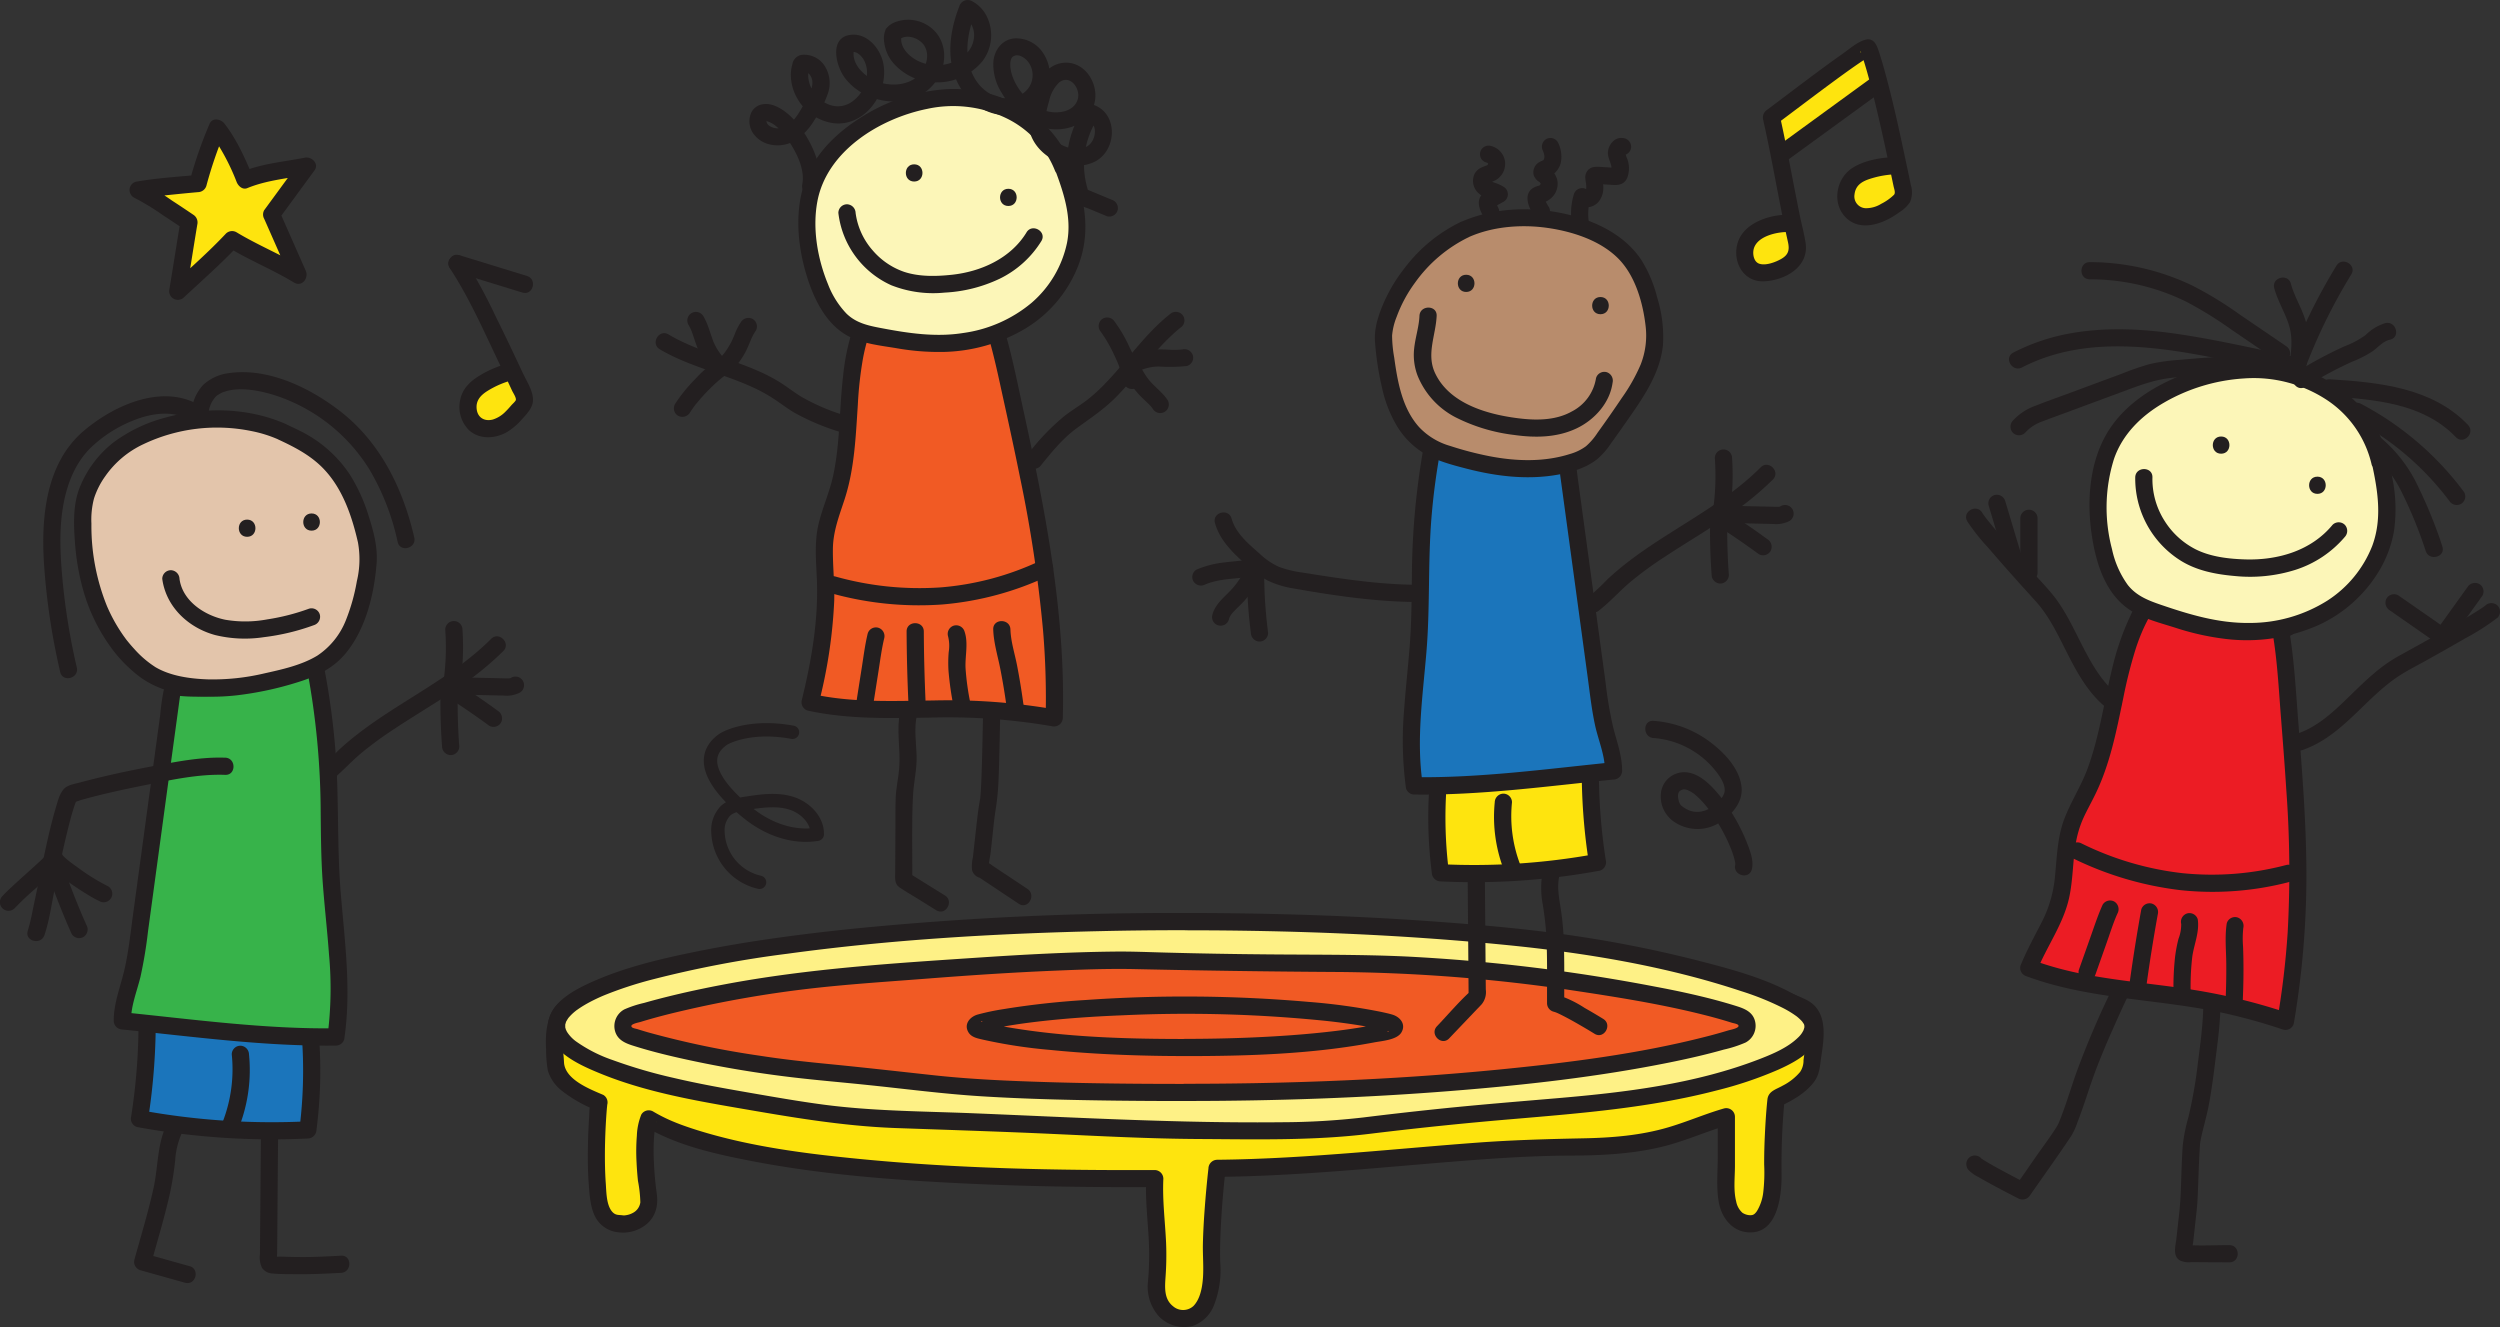 <svg xmlns="http://www.w3.org/2000/svg" width="617.621" height="327.87" viewBox="0 0 617.621 327.87">
  <rect x="0" y="0" width="617.621" height="327.87" fill="#333333" stroke="none"/>
  <g id="Little_Lingotots" data-name="Little Lingotots" transform="translate(-1013.625 -51.062)">
    <g id="Group_5041" data-name="Group 5041">
      <path id="Path_7804" data-name="Path 7804" d="M1090.33,307.33a112.206,112.206,0,0,1-.64,22.88,179.607,179.607,0,0,1-41.6-2.76,151.962,151.962,0,0,0,1.88-26.18q21.87.36,43.69,1.76a8.234,8.234,0,0,0-2.35,3.04l-.97,1.27Z" fill="#1b75bb" fill-rule="evenodd"/>
      <path id="Path_7805" data-name="Path 7805" d="M1088.21,307.33a114.386,114.386,0,0,1-.64,22.88l2.13-2.13a179.224,179.224,0,0,1-41.04-2.68l1.48,2.61a156.606,156.606,0,0,0,1.95-26.75l-2.13,2.13q21.87.36,43.69,1.76l-1.5-3.63c-1.57,1.32-2.43,3.14-3.66,4.74a2.142,2.142,0,0,0,.76,2.91,2.186,2.186,0,0,0,2.91-.76c1.01-1.32,1.71-2.79,2.99-3.88,1.51-1.28.18-3.52-1.5-3.63q-21.825-1.395-43.69-1.76a2.158,2.158,0,0,0-2.13,2.13,150.513,150.513,0,0,1-1.8,25.62,2.157,2.157,0,0,0,1.48,2.61,184.527,184.527,0,0,0,42.17,2.83,2.206,2.206,0,0,0,2.13-2.13,113.636,113.636,0,0,0,.64-22.88c-.2-2.71-4.45-2.73-4.25,0Z" fill="#231f20"/>
    </g>
    <path id="Path_7806" data-name="Path 7806" d="M1072.74,329.38a38.928,38.928,0,0,0,2.4-17.85,2.192,2.192,0,0,0-2.13-2.13,2.151,2.151,0,0,0-2.13,2.13,35.978,35.978,0,0,1-2.25,16.72,2.143,2.143,0,0,0,1.48,2.61,2.168,2.168,0,0,0,2.61-1.48h0Z" fill="#231f20"/>
    <path id="Path_7807" data-name="Path 7807" d="M1097.87,361.28c-2.87.15-5.74.31-8.61.33-1.24.01-2.48,0-3.73-.03-.8-.02-1.6-.04-2.4-.07-.48-.02-1.56.11-1.85-.11l.76.76c-.05-.09.05-1.17.05-1.45,0-.66.01-1.32.02-1.98l.03-3.96c.02-2.56.04-5.11.06-7.67q.06-7.785.13-15.58c.02-2.74-4.23-2.74-4.25,0q-.12,14.715-.24,29.44a5.913,5.913,0,0,0,.53,3.35,3.306,3.306,0,0,0,2.62,1.37c1.97.19,3.99.15,5.97.17,3.64.04,7.28-.14,10.92-.33,2.72-.14,2.74-4.39,0-4.25h0Z" fill="#231f20"/>
    <path id="Path_7808" data-name="Path 7808" d="M1060.47,363.87l-11.03-3.09,1.48,2.61c1.59-5.79,3.35-11.57,4.67-17.43a78.238,78.238,0,0,0,1.31-8.18,19.609,19.609,0,0,1,1.88-7.31c1.32-2.4-2.35-4.54-3.67-2.15-2.68,4.87-2.36,10.74-3.51,16.05-1.31,6.02-3.13,11.95-4.77,17.89a2.155,2.155,0,0,0,1.48,2.61l11.03,3.09c2.64.74,3.76-3.36,1.13-4.1h0Z" fill="#231f20"/>
    <path id="Path_7809" data-name="Path 7809" d="M1094.73,244.47c2.91-2.19,5.3-4.97,8.09-7.31a92.038,92.038,0,0,1,8.42-6.15c5.79-3.83,11.81-7.29,17.45-11.35a74.82,74.82,0,0,0,9.28-7.76c1.93-1.94-1.07-4.94-3.01-3.01-9.75,9.76-22.65,15.39-33.41,23.86-1.54,1.21-3.04,2.48-4.47,3.83a54.9,54.9,0,0,1-4.5,4.22,2.189,2.189,0,0,0-.76,2.91,2.138,2.138,0,0,0,2.91.76h0Z" fill="#231f20"/>
    <g id="Group_5042" data-name="Group 5042">
      <path id="Path_7810" data-name="Path 7810" d="M1091.61,216.26a180.626,180.626,0,0,1,3.23,28.49c.23,6.92.07,13.86.42,20.78.7,13.92,3.47,27.91,1.36,41.69-11.43.17-22.84-.97-34.22-2.11l-18.55-1.86c-.08-3.66,1.31-7.16,2.23-10.71a84.407,84.407,0,0,0,1.81-10.24q4.05-29.73,8.09-59.46a2.683,2.683,0,0,1,.48-1.42,2.774,2.774,0,0,1,2.35-.55c11.33.88,22.82-3.29,33.74-6.45l-.95,1.84Z" fill="#37b34a" fill-rule="evenodd"/>
      <path id="Path_7811" data-name="Path 7811" d="M1089.56,216.83a194.021,194.021,0,0,1,3.29,34.85c.06,5.92.09,11.83.53,17.74s1.11,11.66,1.53,17.5a90.481,90.481,0,0,1-.33,19.74c.68-.52,1.37-1.04,2.05-1.56-17.63.24-35.26-2.21-52.77-3.97l2.13,2.13c-.02-3.74,1.45-7.24,2.33-10.83a110.351,110.351,0,0,0,1.87-11.27q1.62-11.91,3.24-23.83,1.6-11.79,3.21-23.59c.25-1.8.49-3.6.74-5.41.13-.98.27-1.97.4-2.95.07-.49.13-.98.2-1.47l.12-.87c.17-.48.11-.5-.17-.06a42.913,42.913,0,0,0,10.56-.3c8.44-1.1,16.5-3.83,24.64-6.19l-2.4-3.12-.95,1.84c-1.25,2.43,2.42,4.58,3.67,2.15l.95-1.84a2.151,2.151,0,0,0-2.4-3.12c-7.5,2.18-14.95,4.72-22.69,5.92a48.65,48.65,0,0,1-5.65.54c-1.86.07-3.71-.16-5.57-.12a4.035,4.035,0,0,0-4.05,2.99,55.308,55.308,0,0,0-.84,5.97q-3.36,24.69-6.72,49.39c-.6,4.44-1.08,8.93-2.06,13.3-.96,4.29-2.72,8.42-2.7,12.88a2.185,2.185,0,0,0,2.13,2.13c17.51,1.75,35.14,4.21,52.77,3.97a2.154,2.154,0,0,0,2.05-1.56c1.78-11.99.15-23.96-.85-35.94-1-11.93-.38-23.91-1.36-35.83a187.435,187.435,0,0,0-2.8-20.31c-.52-2.68-4.61-1.55-4.1,1.13Z" fill="#231f20"/>
    </g>
    <g id="Group_5043" data-name="Group 5043">
      <path id="Path_7812" data-name="Path 7812" d="M1047.77,98.02c2.97-.54,14.78-1.62,14.78-1.62s2.83-9.63,4.73-13.72c2.89,3.69,5.06,8.48,6.86,12.81,4.78-2.02,10.3-2.41,15.38-3.44l-8.79,12,6.61,14.97c-5.24-3.2-11.16-5.56-16.39-8.76-4.34,4.64-8.77,8.46-13.41,12.79.97-5.77,1.81-11.33,2.78-17.1,0,0-9.82-6.68-12.56-7.93Z" fill="#fee40e"/>
      <path id="Path_7813" data-name="Path 7813" d="M1048.34,100.07c.22-.04.44-.07.66-.11.13-.02.86-.12.47-.07.66-.09,1.33-.17,2-.24,1.65-.19,3.3-.36,4.95-.53,2.05-.21,4.09-.41,6.14-.59a2.211,2.211,0,0,0,2.05-1.56,102.632,102.632,0,0,1,4.51-13.21h-3.67a53.955,53.955,0,0,1,6.65,12.3c.4.96,1.45,1.96,2.61,1.48,4.9-2.02,10.23-2.41,15.38-3.44l-2.4-3.12-8.79,12a2.17,2.17,0,0,0,0,2.15q3.3,7.485,6.61,14.97l2.91-2.91c-5.3-3.22-11.09-5.55-16.39-8.76a2.179,2.179,0,0,0-2.58.33c-4.23,4.51-8.89,8.58-13.41,12.79l3.55,2.07c.96-5.7,1.83-11.4,2.78-17.1a2.238,2.238,0,0,0-.98-2.4c-1.74-1.18-3.49-2.35-5.25-3.49a63.13,63.13,0,0,0-7.3-4.44,2.188,2.188,0,0,0-2.91.76,2.148,2.148,0,0,0,.76,2.91,61.775,61.775,0,0,1,7.3,4.44q2.64,1.725,5.25,3.49l-.98-2.4c-.96,5.7-1.83,11.4-2.78,17.1a2.144,2.144,0,0,0,3.55,2.07c4.52-4.22,9.17-8.29,13.41-12.79l-2.58.33c5.3,3.22,11.09,5.55,16.39,8.76,1.98,1.2,3.71-1.1,2.91-2.91q-3.3-7.485-6.61-14.97v2.15l8.79-12c1.2-1.63-.77-3.45-2.4-3.12-5.15,1.03-10.48,1.43-15.38,3.44l2.61,1.48c-1.94-4.64-3.99-9.31-7.08-13.32-.86-1.11-2.93-1.62-3.67,0a106.27,106.27,0,0,0-4.94,14.22l2.05-1.56c-5.11.47-10.29.8-15.35,1.69a2.133,2.133,0,0,0-1.48,2.61,2.172,2.172,0,0,0,2.61,1.48Z" fill="#231f20"/>
    </g>
    <g id="Group_5047" data-name="Group 5047">
      <g id="Group_5044" data-name="Group 5044">
        <path id="Path_7814" data-name="Path 7814" d="M1459.07,300.02c-20.5-10.26-84.41-11.87-152.99-11.87s-130.3,1.19-151.43,11.26c-5.58,2.66-3.75,11.55-3.75,14.53,0,3.33,3.84,6.51,10.75,9.43-.21.68-1.54,17.41.3,25.56a5.224,5.224,0,0,0,5.85,4.46c3.39,0,6.62-2.78,6.15-6.15-2.15-15.37,0-19.8,0-19.8,12.25,7.42,45.99,15.11,125,14.76-.57,11.47,1.57,12.42.36,26.6,0,4.4,2.67,7.98,7.07,7.98s7.01-5.64,6.64-13.39c-.41-8.68,1.34-23.71,1.34-23.71,29.84-.26,63.64-5.27,86.83-5.27s27.59-4.26,38.98-7.5v15.2c-.6,9.12,2.75,11.26,6.15,11.26h0c3.39,0,5.57-5.2,5.36-12.82a168.05,168.05,0,0,1,.78-18.07c5.7-2.69,8.84-5.57,8.84-8.58-.02-2.84,2.91-11.36-2.21-13.91Z" fill="#fee40e"/>
        <path id="Path_7815" data-name="Path 7815" d="M1460.14,298.19c-6.22-3.08-13.17-4.59-19.96-5.81-9.97-1.79-20.07-2.82-30.16-3.61-26.9-2.1-53.94-2.49-80.91-2.68-29.57-.2-59.17-.19-88.73.64-22.51.63-45.37,1.36-67.59,5.34a110.281,110.281,0,0,0-11.22,2.54c-2.97.86-6.5,1.78-9.05,3.59-3.85,2.74-4.23,7.87-3.98,12.2a29.421,29.421,0,0,0,.43,5.15,10.076,10.076,0,0,0,3.65,5.13,33.2,33.2,0,0,0,7.94,4.52l-.98-2.4a21.985,21.985,0,0,0-.39,3.97q-.255,3.765-.32,7.55c-.05,3.01-.03,6.03.19,9.04.2,2.7.35,5.79,1.58,8.24a7.179,7.179,0,0,0,5.75,3.9,9.047,9.047,0,0,0,5.67-1.12c3.19-1.78,4.29-4.87,3.83-8.32a84.574,84.574,0,0,1-.79-10.3c-.01-1.23.02-2.45.11-3.68a15.237,15.237,0,0,1,.27-2.25c.09-.45.21-.88.32-1.32.1-.41.25-.58-.04.02l-2.91.76c7.81,4.71,17.28,6.82,26.12,8.54,17.72,3.45,35.87,4.81,53.88,5.65,15.34.72,30.71.92,46.07.86l-2.13-2.13c-.24,5.19.38,10.23.65,15.39a76.33,76.33,0,0,1-.2,10.03,10.961,10.961,0,0,0,2.78,8.73,8.679,8.679,0,0,0,8.31,2.27,8.787,8.787,0,0,0,5.25-5.23,23.713,23.713,0,0,0,1.51-10.36c-.11-2.98-.01-5.96.14-8.94q.375-7.23,1.21-14.42l-2.13,2.13c20.33-.2,40.57-2.38,60.82-3.97,8.86-.69,17.72-1.26,26.61-1.29,7.74-.03,15.62-.42,23.15-2.35,5.38-1.38,10.46-3.69,15.79-5.22-.9-.68-1.79-1.37-2.69-2.05v10.05c0,3.67-.39,7.52.27,11.14.77,4.23,3.89,7.81,8.49,7.37,6.27-.6,7.06-9.64,7.01-14.36a167.733,167.733,0,0,1,.77-18.62l-1.05,1.83c3.06-1.47,6.24-3.24,8.31-6.01,1.42-1.9,1.45-4.05,1.75-6.04.74-4.83,1.76-11.3-3.42-14.1-2.41-1.3-4.56,2.37-2.15,3.67,2.51,1.35,2.08,4.83,1.78,7.22-.16,1.31-.43,2.61-.57,3.93a4.957,4.957,0,0,1-.86,2.9,13.872,13.872,0,0,1-4.28,3.36c-1.63.94-3.55,1.32-3.78,3.44-.32,3-.5,6.02-.64,9.03-.11,2.34-.17,4.68-.16,7.02a42.769,42.769,0,0,1-.22,6.81,11.435,11.435,0,0,1-1.56,4.68c-.63.9-1.01,1.06-1.85,1.02a3.609,3.609,0,0,1-1.75-.6,4.969,4.969,0,0,1-1.53-2.77c-.72-2.83-.31-5.93-.31-8.83V326.95a2.147,2.147,0,0,0-2.69-2.05c-4.66,1.34-9.11,3.29-13.76,4.66-6.79,2.01-13.85,2.58-20.9,2.72-8.84.18-17.62.42-26.44,1.08-9.85.73-19.69,1.65-29.54,2.43-11.52.92-23.06,1.68-34.61,1.79a2.192,2.192,0,0,0-2.13,2.13c-.38,3.33-.68,6.67-.93,10.01-.21,2.88-.38,5.77-.44,8.66-.06,2.85.22,5.73,0,8.57-.18,2.27-.69,5.07-2.35,6.77a3.784,3.784,0,0,1-5.03.04c-2.26-1.78-2.02-4.68-1.85-7.22a74.25,74.25,0,0,0,.13-8.57c-.25-5.28-.92-10.42-.67-15.72a2.165,2.165,0,0,0-2.13-2.13c-24.31.1-48.7-.37-72.91-2.74-13.41-1.31-27.06-3.05-39.97-7.07-1.18-.37-2.36-.76-3.53-1.18q-.8-.285-1.59-.6c-.24-.09-.48-.19-.72-.29-.12-.05-.23-.1-.35-.14-.4-.17.39.17-.04-.02a39.524,39.524,0,0,1-4.82-2.43,2.14,2.14,0,0,0-2.91.76,15.46,15.46,0,0,0-1.1,5.21,48.6,48.6,0,0,0-.08,6.5c.07,1.56.19,3.12.35,4.67a32.079,32.079,0,0,1,.59,5.32,3.468,3.468,0,0,1-1.93,2.64,4.9,4.9,0,0,1-1.58.52,8.834,8.834,0,0,1-1.12.11c1.66-.02.43-.05.38-.06-1.13-.18-1.99.12-2.93-1.19-1.23-1.72-1.21-4.7-1.36-6.73-.19-2.68-.23-5.36-.21-8.05.03-2.62.13-5.23.29-7.85.06-.89.12-1.78.2-2.67.03-.31.07-.62.09-.93.04-.57-.11.48,0,.06a2.148,2.148,0,0,0-.98-2.4c-3.41-1.46-9.52-3.82-9.71-8.08-.15-3.39-1.11-7.79.97-10.79a7.178,7.178,0,0,1,3.46-2.19c1.39-.55,2.8-1.03,4.23-1.47a101.5,101.5,0,0,1,10.6-2.54,261.151,261.151,0,0,1,28.02-3.48c11.99-.97,24.02-1.51,36.05-1.89,28.3-.89,56.64-.92,84.95-.8,26.92.11,53.88.42,80.76,2.15,10.3.66,20.61,1.51,30.83,3.02,7.32,1.08,14.77,2.38,21.74,4.94a29.308,29.308,0,0,1,3.38,1.44c2.44,1.21,4.6-2.45,2.15-3.67Z" fill="#231f20"/>
      </g>
      <g id="Group_5045" data-name="Group 5045">
        <path id="Path_7816" data-name="Path 7816" d="M1306.35,278.77a794.914,794.914,0,0,1,86.77,4.4c25.22,2.82,68.42,12.48,68.42,21.38,0,6.23-13.31,11.95-35.48,16.41-19.47,3.92-34.64,3.21-75.87,8.33-13.81,1.72-28.61,1.04-43.84,1.04-5.79,0-19.2-.62-33.09-1.26-13.34-.61-27.12-1.24-35.05-1.35-16.19-.22-30.79-3.09-43.21-5.21-27.13-4.64-43.83-10.98-43.83-17.96,0-8.9,27.14-16.75,68.42-21.38a796.347,796.347,0,0,1,86.77-4.4Z" fill="#fef186"/>
        <path id="Path_7817" data-name="Path 7817" d="M1306.35,280.89c26.49,0,53.01,1.01,79.38,3.63,19.58,1.94,39.39,5.2,58.11,11.42a68.488,68.488,0,0,1,10.33,4.18,25.193,25.193,0,0,1,3.38,2.08,12.791,12.791,0,0,1,1.06.97c.15.16.3.33.44.5-.33-.41.1.19.18.32.31.48-.05-.18.07.12.04.09.16.72.11.34s0,.32-.02.43-.08.39,0-.07a2.811,2.811,0,0,1-.12.5c-.17.45,0,.07-.11.31-.11.22-.24.44-.37.65a6.238,6.238,0,0,1-1.02,1.18c-2.45,2.37-5.99,3.91-9.2,5.16-16.03,6.25-33.42,8.33-50.45,9.78-9.38.8-18.76,1.56-28.12,2.52q-9.765,1.005-19.52,2.21a179.88,179.88,0,0,1-20.23,1.19c-25.47.27-50.85-1.19-76.28-2.22-12.33-.5-24.63-.51-36.89-2.13-6.1-.81-12.16-1.88-18.23-2.93-6.26-1.09-12.5-2.19-18.69-3.65a123.066,123.066,0,0,1-15.17-4.43,35.466,35.466,0,0,1-9.14-4.67,8.829,8.829,0,0,1-2.15-2.3c-.07-.11-.38-.83-.19-.32a6.166,6.166,0,0,1-.19-.61c-.16-.51-.04.1-.05-.2v-.7c0-.26-.13.41.03-.08.06-.19.11-.39.18-.58-.07.21-.11.16.1-.2.13-.21.25-.43.39-.63.27-.42-.03.01.15-.2.15-.17.29-.34.45-.5a11.644,11.644,0,0,1,1.22-1.11,4.668,4.668,0,0,1,.46-.34c.26-.19.53-.37.8-.55.59-.38,1.19-.74,1.81-1.08a42.992,42.992,0,0,1,4.05-1.94,94.657,94.657,0,0,1,11.73-3.86,268.98,268.98,0,0,1,33.53-6.4c25.56-3.5,51.41-5,77.19-5.58q10.485-.24,20.96-.23c2.73,0,2.74-4.25,0-4.25a797.921,797.921,0,0,0-81.94,3.88c-12.93,1.34-25.86,3.04-38.6,5.62-8.98,1.82-18.12,3.95-26.49,7.79-4.15,1.91-10.06,5.1-10.27,10.35-.25,6.38,7.82,9.91,12.64,11.9,10.77,4.45,22.49,6.6,33.92,8.57,13.02,2.25,26.05,4.53,39.29,5.01,12.89.46,25.78.86,38.68,1.45,12.04.55,24.07,1.19,36.12,1.26,14.15.08,28.25.44,42.33-1.28q17.67-2.16,35.41-3.65c16.93-1.45,33.69-2.76,50.2-7.04A95.688,95.688,0,0,0,1453,315.3c3.11-1.4,6.44-3.15,8.65-5.83,1.7-2.07,2.64-4.8,1.4-7.34-1.12-2.28-3.48-3.86-5.62-5.09-7.34-4.22-15.95-6.51-24.09-8.61a300.165,300.165,0,0,0-30.6-6.15c-11.2-1.67-22.51-2.66-33.8-3.49-13.68-1.01-27.39-1.63-41.11-1.94q-10.755-.24-21.5-.24c-2.73,0-2.74,4.25,0,4.25Z" fill="#231f20"/>
      </g>
      <g id="Group_5046" data-name="Group 5046">
        <path id="Path_7818" data-name="Path 7818" d="M1306.35,320.97c-23.54,0-48.07-.47-63.54-2.3-22.84-2.7-29.33-2.78-40.93-4.56-14.35-2.2-25.41-4.71-32.68-7.17a2.508,2.508,0,0,1,0-4.76c10.37-3.51,32.82-8.23,52.84-9.81s41.02-3.56,66.36-4.06c5.83-.11,21.56.75,51.53.75s50.76,2.49,76.45,6.84c11.67,1.98,20.81,4.14,27.11,6.28a2.508,2.508,0,0,1,0,4.76c-6.94,2.35-17.36,4.75-30.79,6.88-25.56,4.06-62.05,7.15-106.35,7.15Z" fill="#f15a24"/>
        <path id="Path_7819" data-name="Path 7819" d="M1306.35,318.84c-11.27,0-22.55-.1-33.82-.44-9.45-.29-18.93-.68-28.33-1.71-8.55-.93-17.09-1.9-25.65-2.74-5.83-.57-11.5-1.18-17.18-2.07a222.146,222.146,0,0,1-27.76-5.81c-.81-.24-1.63-.48-2.43-.74-.37-.12-1.28-.24-1.5-.56-.52-.72,1.68-1.08,2.22-1.25,3.67-1.13,7.4-2.07,11.15-2.93a279.1,279.1,0,0,1,29.84-5.2c9.87-1.17,19.81-1.79,29.72-2.56,10.49-.82,21-1.52,31.51-1.96,6.66-.28,13.33-.54,20-.39q24.27.54,48.52.7a415.619,415.619,0,0,1,60.11,4.65c10.08,1.52,20.18,3.13,30.1,5.53,2.06.5,4.12,1.03,6.15,1.62.82.24,1.63.48,2.44.74.39.12,1.37.27,1.61.58.56.74-1.94,1.17-2.44,1.32-1.84.56-3.7,1.08-5.56,1.55-16.75,4.29-34.1,6.45-51.28,8.14-20.06,1.97-40.22,2.98-60.38,3.35q-8.505.15-17.02.15c-2.73,0-2.74,4.25,0,4.25,22.03,0,44.08-.74,66.04-2.5,17.99-1.44,36.03-3.45,53.74-7.03,4.48-.91,8.95-1.92,13.35-3.17a29.416,29.416,0,0,0,5.38-1.75,4.682,4.682,0,0,0,2.34-5.2c-.51-2.21-2.37-3.08-4.34-3.71s-3.85-1.16-5.79-1.68c-4.84-1.27-9.75-2.31-14.67-3.23a445.887,445.887,0,0,0-61.25-7.42c-11.47-.53-22.94-.42-34.41-.53q-12.495-.105-24.98-.44c-4.34-.11-8.68-.31-13.02-.25-11.13.13-22.27.74-33.37,1.48-20.98,1.4-42.1,2.71-62.79,6.62-4.73.89-9.44,1.89-14.11,3.05q-2.9.72-5.78,1.54a26.887,26.887,0,0,0-4.84,1.59,4.682,4.682,0,0,0-2.34,5.2c.53,2.18,2.3,3.06,4.26,3.69,3.86,1.24,7.8,2.24,11.75,3.13a270.715,270.715,0,0,0,26.84,4.64c6.42.79,12.87,1.32,19.31,1.99,9.47.97,18.9,2.23,28.41,2.82,10.98.68,21.99.93,32.99,1.07q8.64.105,17.29.1c2.73,0,2.74-4.25,0-4.25Z" fill="#231f20"/>
      </g>
      <path id="Path_7820" data-name="Path 7820" d="M1306.35,307.74c-14.66,0-29.58-.44-44.05-2.95-1.2-.21-2.4-.44-3.59-.7-.49-.11-.99-.22-1.48-.34-.25-.06-.5-.13-.75-.19a.939.939,0,0,0-.24-.06c-.72-.07.19-.52.39.6v1.13c-.08.45-1.14.7-.31.58.19-.03.38-.1.57-.15.48-.12.95-.23,1.43-.34,1.01-.23,2.02-.43,3.04-.61,2.52-.46,5.06-.83,7.6-1.14,7.29-.89,14.64-1.39,21.98-1.68a339.822,339.822,0,0,1,50.44,1.4c3.02.33,6.03.73,9.02,1.24,1.2.21,2.4.44,3.59.7.49.11.99.22,1.48.34.25.06.5.13.75.19a.939.939,0,0,0,.24.06c.72.07-.19.52-.39-.6v-1.13c.05-.31.97-.55.54-.65-.06-.01-.18.06-.23.06-.19.03-.38.1-.57.15-.48.12-.95.23-1.43.34-1.01.23-2.02.43-3.04.61-2.52.46-5.06.83-7.6,1.14-7.22.88-14.49,1.38-21.76,1.67-5.21.21-10.41.3-15.62.31-2.73,0-2.74,4.25,0,4.25,15.56,0,31.46-.48,46.79-3.39,1.91-.36,5.55-.61,6.66-2.41,1.25-2.03-.26-3.87-2.21-4.45-.94-.28-1.91-.48-2.86-.69a150.169,150.169,0,0,0-17.92-2.46,351.238,351.238,0,0,0-55.14-.45,202.243,202.243,0,0,0-20.25,2.26,58.761,58.761,0,0,0-6.3,1.33c-1.93.56-3.49,2.44-2.21,4.45.76,1.2,2.27,1.45,3.55,1.75a125.077,125.077,0,0,0,16.68,2.54c8.55.86,17.14,1.28,25.72,1.44,2.5.05,4.99.07,7.49.07,2.73,0,2.74-4.25,0-4.25Z" fill="#231f20"/>
    </g>
    <g id="Group_5048" data-name="Group 5048">
      <path id="Path_7821" data-name="Path 7821" d="M1259.14,131.26c1.52,4.7,2.58,9.53,3.65,14.36,6.02,27.28,12.08,54.9,11.28,82.82a131.164,131.164,0,0,0-20.26-2.18c-13.39-.4-26.98,1.23-40.05-1.67,2.44-9.89,4.2-20.03,3.81-30.21-.16-3.99-.64-8.02.05-11.95.57-3.22,1.9-6.24,2.86-9.36,4.23-13.71,1.26-29.07,6.68-42.35a2.357,2.357,0,0,1,.7-1.07,2.41,2.41,0,0,1,1.43-.3l25.6.03a14.485,14.485,0,0,1,5.72.78l-1.48,1.1Z" fill="#f15a24"/>
      <path id="Path_7822" data-name="Path 7822" d="M1257.09,131.83c1.92,6.02,3.18,12.24,4.54,18.4,1.38,6.28,2.74,12.57,4.01,18.87a331.144,331.144,0,0,1,5.67,37.73,199.85,199.85,0,0,1,.64,21.61c.9-.68,1.79-1.37,2.69-2.05a154.117,154.117,0,0,0-30.41-2.28c-9.98.14-20.08.57-29.9-1.57.49.87.99,1.74,1.48,2.61a123.337,123.337,0,0,0,3.91-25.69c.12-4.26-.38-8.5-.33-12.76.04-4.33,1.53-8.13,2.86-12.19,2.48-7.56,2.78-15.58,3.3-23.45a93.152,93.152,0,0,1,1.27-11.43,46.406,46.406,0,0,1,1.43-5.69c.26-.81.7-1.63.89-2.46.07-.3.33-.25-.03-.15-.57.16.16.13.2.13a8.985,8.985,0,0,0,1.72,0q7.38,0,14.77.02h7.39c2.32,0,4.68-.16,6.88.7-.17-1.29-.34-2.59-.51-3.88-.49.37-.99.73-1.48,1.1a2.186,2.186,0,0,0-.76,2.91,2.138,2.138,0,0,0,2.91.76c.49-.37.99-.73,1.48-1.1a2.158,2.158,0,0,0-.51-3.88,17.139,17.139,0,0,0-6.29-.85h-6.89q-6.9,0-13.79-.02h-3.2a11.8,11.8,0,0,0-3.4.2c-2,.63-2.59,2.79-3.2,4.56a55.7,55.7,0,0,0-2.53,12.05c-.94,8.13-.71,16.4-2.42,24.43-.88,4.12-2.64,7.94-3.62,12.02-1.06,4.43-.64,8.91-.44,13.41.45,10.19-1.29,20.26-3.71,30.12a2.154,2.154,0,0,0,1.48,2.61c9.89,2.15,20.01,1.89,30.07,1.73a151.659,151.659,0,0,1,30.24,2.12,2.161,2.161,0,0,0,2.69-2.05c.7-25.92-4.38-51.52-9.89-76.72-1.54-7.04-2.92-14.15-5.12-21.03-.83-2.6-4.93-1.49-4.1,1.13Z" fill="#231f20"/>
    </g>
    <path id="Path_7823" data-name="Path 7823" d="M1256.51,227.19c-.14,4.65-.19,9.31-.35,13.96-.07,2.14-.14,4.29-.31,6.43-.03.35-.06.69-.1,1.04.03-.24.07-.4,0-.09-.09.41-.15.83-.22,1.24-.33,2.03-.55,4.08-.78,6.13-.26,2.31-.51,4.63-.77,6.94a9.48,9.48,0,0,0-.2,3.22,2.7,2.7,0,0,0,2.65,1.95l-1.07-.29q4.98,3.315,9.95,6.62c2.28,1.52,4.41-2.16,2.15-3.67q-2.64-1.755-5.29-3.52c-1.14-.76-2.27-1.51-3.41-2.27a5,5,0,0,0-2.61-1.15l1.07.29-.23-.13.98,1.27c-.2-.53.28-2.47.37-3.28.14-1.28.28-2.55.42-3.83.26-2.31.46-4.63.83-6.92a62.7,62.7,0,0,0,.71-7.11c.24-5.6.29-11.21.45-16.82.08-2.74-4.17-2.73-4.25,0h0Z" fill="#231f20"/>
    <path id="Path_7824" data-name="Path 7824" d="M1247.05,272.28q-4.545-2.835-9.09-5.66l1.05,1.83c.04-6.93-.19-13.93.17-20.85.17-3.36,1.01-6.57.89-9.96-.12-3.28-.65-6.64.07-9.88.59-2.66-3.5-3.8-4.1-1.13-1.06,4.76.12,9.49-.27,14.28-.19,2.4-.77,4.74-.86,7.15-.1,2.5-.06,5-.07,7.5s-.03,4.96-.04,7.43c0,1.16-.01,2.31-.02,3.47,0,1.4-.26,2.91,1.04,3.82,1.33.92,2.76,1.72,4.13,2.57,1.66,1.03,3.31,2.06,4.97,3.09,2.33,1.45,4.46-2.23,2.15-3.67h0Z" fill="#231f20"/>
    <path id="Path_7825" data-name="Path 7825" d="M1223.03,153.89a51.013,51.013,0,0,1-11.59-4.9c-1.76-1.11-3.4-2.39-5.17-3.5a41.51,41.51,0,0,0-5.41-2.81c-7.28-3.2-15.21-4.92-22.09-9-2.36-1.4-4.5,2.28-2.15,3.67,7.03,4.17,15.08,5.85,22.48,9.17a40.19,40.19,0,0,1,5.38,2.87c1.71,1.1,3.41,2.42,5.19,3.51a57.374,57.374,0,0,0,12.22,5.09c2.6.85,3.72-3.25,1.13-4.1h0Z" fill="#231f20"/>
    <path id="Path_7826" data-name="Path 7826" d="M1192.98,140c-.36-.35-.7-.71-1.03-1.08-.08-.09-.16-.19-.24-.29-.38-.45.13.19-.07-.09-.14-.2-.29-.4-.43-.61a12.758,12.758,0,0,1-.77-1.28c-.12-.22-.23-.44-.34-.67-.05-.11-.1-.23-.16-.34-.15-.31.18.47-.05-.12-.82-2.14-1.34-4.4-2.52-6.38a2.127,2.127,0,0,0-3.67,2.15c.13.23.26.45.38.69.07.15.14.29.21.44.02.03.17.4.09.2s.06.17.08.2c.05.12.09.25.14.37.1.28.2.56.29.84.39,1.18.77,2.36,1.27,3.5a17.061,17.061,0,0,0,3.81,5.47,2.128,2.128,0,1,0,3.01-3.01h0Z" fill="#231f20"/>
    <path id="Path_7827" data-name="Path 7827" d="M1191.53,139.6a27.268,27.268,0,0,0-6.11,5.07,38.634,38.634,0,0,0-5.03,6.2,2.151,2.151,0,0,0,.76,2.91,2.2,2.2,0,0,0,2.91-.76c.27-.44.57-.87.87-1.29l.27-.36.08-.11c.14-.18.11-.14-.09.11a9.656,9.656,0,0,1,.61-.76c.83-1.01,1.7-1.99,2.62-2.93s1.85-1.84,2.84-2.69c.25-.21.5-.41.75-.62.37-.3-.39.29-.01,0,.1-.08.21-.15.31-.23a13.031,13.031,0,0,1,1.36-.87,2.153,2.153,0,0,0,.76-2.91,2.2,2.2,0,0,0-2.91-.76h0Z" fill="#231f20"/>
    <path id="Path_7828" data-name="Path 7828" d="M1194.11,142.93a19.91,19.91,0,0,0,3.67-4.88c.5-.95.9-1.95,1.31-2.94.02-.05.2-.5.09-.22-.1.25.04-.09.06-.13.1-.23.21-.46.32-.69a9.406,9.406,0,0,1,.78-1.29,2.138,2.138,0,0,0-.76-2.91,2.193,2.193,0,0,0-2.91.76,13.916,13.916,0,0,0-1.48,2.87c-.09.21-.17.42-.26.63-.04.1-.08.21-.13.31,0,0-.21.5-.09.22.11-.25-.04.09-.06.13-.04.1-.09.2-.14.3q-.15.33-.33.66a17.633,17.633,0,0,1-1.43,2.3c-.06.08-.28.42-.01.03-.06.09-.14.17-.2.26-.14.17-.28.34-.42.5-.32.37-.67.73-1.02,1.07a2.149,2.149,0,0,0,0,3.01,2.188,2.188,0,0,0,3.01,0h0Z" fill="#231f20"/>
    <path id="Path_7829" data-name="Path 7829" d="M1270.59,166.27c2.73-3.36,5.5-6.84,9.02-9.41s6.74-4.68,9.69-7.66c5.61-5.68,10.03-12.48,16.32-17.48a2.14,2.14,0,0,0,0-3.01,2.178,2.178,0,0,0-3.01,0c-6.29,5-10.71,11.8-16.32,17.48a39.27,39.27,0,0,1-4.42,3.93c-1.68,1.25-3.47,2.33-5.13,3.6a55.542,55.542,0,0,0-9.16,9.54,2.2,2.2,0,0,0,0,3.01,2.14,2.14,0,0,0,3.01,0h0Z" fill="#231f20"/>
    <path id="Path_7830" data-name="Path 7830" d="M1294.69,142.8c.14-.07.28-.13.42-.19-.16.07-.12.05.13-.05.21-.08.43-.16.64-.23.51-.17,1.02-.31,1.54-.43a10.611,10.611,0,0,1,2.63-.28,39.483,39.483,0,0,0,6.79-.14,2.125,2.125,0,0,0,1.48-2.61,2.177,2.177,0,0,0-2.61-1.48,18.056,18.056,0,0,1-3.02.08c-1.12-.05-2.24-.13-3.36-.07a17.988,17.988,0,0,0-6.79,1.74,2.137,2.137,0,0,0-.76,2.91,2.181,2.181,0,0,0,2.91.76h0Z" fill="#231f20"/>
    <path id="Path_7831" data-name="Path 7831" d="M1295.34,144.47a27.278,27.278,0,0,0-2.57-7.41,35.3,35.3,0,0,0-3.77-6.53,2.179,2.179,0,0,0-2.91-.76,2.149,2.149,0,0,0-.76,2.91,35.579,35.579,0,0,1,3.68,6.35c.14.3.28.59.41.89.07.15.13.3.2.45s.17.4.05.12c.25.61.49,1.21.7,1.83a17.723,17.723,0,0,1,.87,3.29,2.125,2.125,0,0,0,2.61,1.48,2.177,2.177,0,0,0,1.48-2.61h0Z" fill="#231f20"/>
    <path id="Path_7832" data-name="Path 7832" d="M1291.45,143.11a19.609,19.609,0,0,0,3.3,5.14c.62.71,1.31,1.35,2,2,.33.31.66.63.98.96.17.18.34.37.5.57.22.26-.07-.03-.05-.07,0,.02.24.35.26.38a2.127,2.127,0,0,0,3.67-2.15c-1.13-1.73-2.77-2.95-4.15-4.46-.15-.17-.31-.34-.45-.52-.07-.08-.13-.16-.19-.24-.01-.02-.33-.4-.12-.15s-.07-.1-.11-.15c-.06-.08-.12-.17-.18-.25-.15-.21-.29-.42-.43-.64a19.114,19.114,0,0,1-1.36-2.57,2.128,2.128,0,0,0-3.89.5,2.465,2.465,0,0,0,.21,1.64h0Z" fill="#231f20"/>
    <g id="Group_5050" data-name="Group 5050">
      <g id="Group_5049" data-name="Group 5049">
        <path id="Path_7833" data-name="Path 7833" d="M1275.8,91.04c1.87,4.94,3.76,9.99,3.93,15.27.28,9.03-4.81,17.77-12.19,23s-16.76,7.15-25.77,6.5a101.957,101.957,0,0,1-11.52-1.73,23.212,23.212,0,0,1-5.34-1.47c-4.04-1.85-6.67-5.86-8.43-9.94a42.592,42.592,0,0,1-3.43-15.07,28.771,28.771,0,0,1,1.67-11.61c2.34-6,7.27-10.66,12.72-14.09,8.1-5.09,17.92-7.85,27.35-6.27s18.25,7.96,21.48,16.96l-.47-1.54Z" fill="#fcf6b8"/>
        <path id="Path_7834" data-name="Path 7834" d="M1273.75,91.6c2.35,6.21,4.81,12.77,3.47,19.5a26.827,26.827,0,0,1-8.75,14.78,33.431,33.431,0,0,1-16.84,7.44c-6.83,1.1-13.62.07-20.34-1.21-3.18-.6-6.18-1.25-8.56-3.59a21.7,21.7,0,0,1-4.56-7.27c-2.57-6.26-3.86-13.63-2.63-20.35,2.3-12.54,15.43-20.56,27.1-22.93a30.2,30.2,0,0,1,19.37,2.19,24.292,24.292,0,0,1,12.21,12.98c.93,2.53,4.9,1.53,4.1-1.13-.16-.51-.31-1.03-.47-1.54-.79-2.61-4.9-1.5-4.1,1.13l.47,1.54,4.1-1.13c-4.63-12.59-17.93-19.66-30.96-18.91a44.5,44.5,0,0,0-20.63,6.72c-5.69,3.5-10.95,8.3-13.63,14.53-3.06,7.11-2.68,15.45-.75,22.82,1.68,6.4,4.86,13.97,11.15,17.09,3.49,1.73,7.65,2.18,11.45,2.8a60.2,60.2,0,0,0,11.63.95,41.3,41.3,0,0,0,20.3-5.74,31.469,31.469,0,0,0,12.93-15.1c2.86-6.95,2.33-14.19.03-21.22-.61-1.85-1.3-3.68-1.99-5.5a2.178,2.178,0,0,0-2.61-1.48,2.135,2.135,0,0,0-1.48,2.61Z" fill="#231f20"/>
      </g>
      <path id="Path_7835" data-name="Path 7835" d="M1262.74,101.95c2.73,0,2.74-4.25,0-4.25s-2.74,4.25,0,4.25Z" fill="#231f20"/>
      <path id="Path_7836" data-name="Path 7836" d="M1239.47,95.91c2.73,0,2.74-4.25,0-4.25s-2.74,4.25,0,4.25Z" fill="#231f20"/>
      <path id="Path_7837" data-name="Path 7837" d="M1267.23,108.47c-3.9,6.4-11.19,9.69-18.43,10.47-3.9.42-8.09.52-11.85-.73a17.93,17.93,0,0,1-7.67-5.22,17.484,17.484,0,0,1-4.28-9.33,2.192,2.192,0,0,0-2.13-2.13,2.145,2.145,0,0,0-2.13,2.13,22.443,22.443,0,0,0,13.07,17.87,28.221,28.221,0,0,0,13.19,1.82,35.828,35.828,0,0,0,13.6-3.43,24.911,24.911,0,0,0,10.29-9.3c1.43-2.34-2.25-4.48-3.67-2.15h0Z" fill="#231f20"/>
      <path id="Path_7838" data-name="Path 7838" d="M1215.94,97.76c.78-4.07-.45-8.17-2.39-11.75-1.86-3.44-4.72-7.25-8.45-8.79-2.08-.86-4.56-.62-5.79,1.48a5.262,5.262,0,0,0,.83,5.87c2.53,2.96,7.26,3.07,10.34.95a16.067,16.067,0,0,0,4.4-4.88,28.771,28.771,0,0,0,3.23-6.35,7.875,7.875,0,0,0-.62-6.73,6.011,6.011,0,0,0-5.49-2.97,2.74,2.74,0,0,0-2.6,2.25,9.767,9.767,0,0,0-.4,2.9,11.749,11.749,0,0,0,1.49,5.45,12.2,12.2,0,0,0,9.06,6.31c7.84.91,13.65-7.47,12.31-14.68-.7-3.77-4.09-7.78-8.27-7.13-5.16.8-3.44,7.67-1.27,10.58,5.3,7.08,17.69,8.39,22.84.41,2.24-3.46,2.44-8.22-.23-11.49a9.024,9.024,0,0,0-9.92-2.74,5.137,5.137,0,0,0-2.53,1.77,5.838,5.838,0,0,0-.41,3.31,9.613,9.613,0,0,0,2.32,5.19,13.981,13.981,0,0,0,10.83,4.69,14.467,14.467,0,0,0,11.14-5.26,10.586,10.586,0,0,0,1.11-10.91,8.517,8.517,0,0,0-3.72-3.9,2.166,2.166,0,0,0-3.12,1.27c-2.61,6.61-3.53,14.56.66,20.76,3.52,5.22,9.95,7.74,15.88,5.12a9.712,9.712,0,0,0,4.24-14.19,7.915,7.915,0,0,0-7.3-3.74c-2.96.33-4.84,2.88-5.08,5.8a13.078,13.078,0,0,0,2.15,7.77,20.874,20.874,0,0,0,6.81,7.14c4.93,2.93,12.83,2.42,15.54-3.36,2.43-5.17-1.67-12.33-7.73-11.26-2.81.5-4.85,2.81-5.99,5.3a22.559,22.559,0,0,0-2.12,9.34c.12,7.58,9.44,12.92,16.18,9.82,5.71-2.63,6.18-12.01-.15-14.17a2.151,2.151,0,0,0-2.4.98,24.864,24.864,0,0,0-4.14,14.82,19.837,19.837,0,0,0,1.56,7.61c.67,1.36,2.68,1.77,4,2.32,1.46.61,2.92,1.21,4.38,1.82a2.135,2.135,0,0,0,2.61-1.48,2.173,2.173,0,0,0-1.48-2.61c-2.33-.97-4.67-1.94-7-2.91l1.48,1.48a20.9,20.9,0,0,1,2.25-18.9l-2.4.98c2.46.84,1.75,5.15-.55,6.25-3.48,1.67-8.64-.9-9.85-4.44-.73-2.12.05-4.84.65-6.92a8.865,8.865,0,0,1,2.44-4.49c2.67-2.16,5.4,1.51,4.61,4.14-1.08,3.64-6.31,3.83-9.1,2.39-3.46-1.79-6.76-5.77-7.45-9.67-.21-1.19-.22-2.86.68-3.36,1.29-.72,2.97.46,3.71,1.51a5.454,5.454,0,0,1-2.27,8.17c-4.26,1.99-8.78-.38-11-4.17-3.04-5.19-1.83-11.41.26-16.7-1.04.42-2.08.85-3.12,1.27a5.522,5.522,0,0,1,2.53,6.07c-.56,2.8-3.05,4.72-5.66,5.53a10.591,10.591,0,0,1-8.36-.68c-2.16-1.19-4.32-3.39-3.74-6.07l-.55.94c1.92-1.55,5.21-.24,6.28,1.72,1.5,2.73-.1,6.38-2.55,7.98-3.08,2.01-7.45,1.79-10.6.04-2.7-1.49-5.27-4.47-4.2-7.71l-.98,1.27c1.2-.75,2.61.65,3.21,1.62a6.7,6.7,0,0,1,.83,3.92,8.733,8.733,0,0,1-4.15,6.83c-5.54,3.2-12.04-3.51-9.96-9.1l-1.48,1.48c1.16-.28,2.01,1.24,2.1,2.21.17,1.72-.82,3.44-1.62,4.88-1.34,2.41-3.19,6.31-6.29,6.76a3.814,3.814,0,0,1-2.79-.63,1.687,1.687,0,0,1-.61-.94c-.03-.09-.11-.52-.04-.29.06.18-.59-.03.08.14,2.66.69,4.82,3.82,6.16,6.02,1.68,2.75,3.25,6.32,2.62,9.62-.51,2.67,3.59,3.82,4.1,1.13h0Z" fill="#231f20"/>
    </g>
    <path id="Path_7839" data-name="Path 7839" d="M1218.84,197.59a80.641,80.641,0,0,0,27.56,2.81,76.125,76.125,0,0,0,26.37-7.13,2.137,2.137,0,0,0,.76-2.91,2.169,2.169,0,0,0-2.91-.76,70.517,70.517,0,0,1-24.66,6.58,76.775,76.775,0,0,1-25.99-2.7c-2.65-.7-3.78,3.4-1.13,4.1h0Z" fill="#231f20"/>
    <path id="Path_7840" data-name="Path 7840" d="M1229.36,225.13c.44-2.78.87-5.56,1.31-8.34.42-2.68.76-5.4,1.4-8.04a2.163,2.163,0,0,0-1.48-2.61,2.112,2.112,0,0,0-2.61,1.48c-.64,2.64-.98,5.36-1.4,8.04-.44,2.78-.87,5.56-1.31,8.34a2.184,2.184,0,0,0,1.48,2.61,2.128,2.128,0,0,0,2.61-1.48Z" fill="#231f20"/>
    <path id="Path_7841" data-name="Path 7841" d="M1242.32,225.12q-.42-9.015-.47-18.05c-.01-2.73-4.26-2.74-4.25,0q.045,9.03.47,18.05a2.13,2.13,0,0,0,4.26,0h0Z" fill="#231f20"/>
    <path id="Path_7842" data-name="Path 7842" d="M1253.39,224.93a62.8,62.8,0,0,1-1.23-8.85c-.13-2.99.73-6.13-.24-8.99a2.164,2.164,0,0,0-2.61-1.48,2.139,2.139,0,0,0-1.48,2.61,9.5,9.5,0,0,1,.17,3.94,32.251,32.251,0,0,0-.05,4.61,76.434,76.434,0,0,0,1.35,9.29,2.133,2.133,0,0,0,2.61,1.48,2.163,2.163,0,0,0,1.48-2.61h0Z" fill="#231f20"/>
    <path id="Path_7843" data-name="Path 7843" d="M1266.43,224.84c-.43-3.16-.94-6.3-1.55-9.43-.57-2.91-1.54-5.87-1.63-8.85-.09-2.73-4.34-2.74-4.25,0,.1,3.25,1.09,6.44,1.72,9.61s1.18,6.51,1.62,9.79a2.124,2.124,0,0,0,2.61,1.48,2.172,2.172,0,0,0,1.48-2.61h0Z" fill="#231f20"/>
    <g id="Group_5051" data-name="Group 5051">
      <path id="Path_7844" data-name="Path 7844" d="M1368.88,245.34a104.291,104.291,0,0,0,.6,21.34,167.608,167.608,0,0,0,38.8-2.57,140.619,140.619,0,0,1-1.75-24.42q-20.385.33-40.75,1.64a7.841,7.841,0,0,1,2.2,2.84l.9,1.18Z" fill="#fee40e" fill-rule="evenodd"/>
      <path id="Path_7845" data-name="Path 7845" d="M1366.75,245.34a107.205,107.205,0,0,0,.6,21.34,2.2,2.2,0,0,0,2.13,2.13,172.047,172.047,0,0,0,39.37-2.65,2.162,2.162,0,0,0,1.48-2.61,141.136,141.136,0,0,1-1.68-23.86,2.165,2.165,0,0,0-2.13-2.13q-20.4.345-40.75,1.64c-1.68.11-3.01,2.35-1.5,3.63a21.077,21.077,0,0,1,2.77,3.59,2.2,2.2,0,0,0,2.91.76,2.138,2.138,0,0,0,.76-2.91c-1.15-1.5-1.97-3.2-3.43-4.45l-1.5,3.63q20.355-1.29,40.75-1.64l-2.13-2.13a147.294,147.294,0,0,0,1.83,24.99c.49-.87.99-1.74,1.48-2.61a167.228,167.228,0,0,1-38.24,2.49l2.13,2.13a106.459,106.459,0,0,1-.6-21.34c.2-2.73-4.05-2.72-4.25,0Z" fill="#231f20"/>
    </g>
    <g id="Group_5052" data-name="Group 5052">
      <path id="Path_7846" data-name="Path 7846" d="M1367.68,160.4a169.419,169.419,0,0,0-3.01,26.57c-.22,6.46-.07,12.92-.39,19.38-.65,12.98-3.23,26.03-1.27,38.88,10.66.16,21.3-.9,31.92-1.97q8.655-.87,17.31-1.73c.07-3.41-1.22-6.68-2.08-9.99a79.2,79.2,0,0,1-1.69-9.55q-3.78-27.735-7.55-55.46a2.406,2.406,0,0,0-.45-1.32,2.562,2.562,0,0,0-2.19-.51,88.723,88.723,0,0,1-31.47-3.22l.89-1.08Z" fill="#1b75bb" fill-rule="evenodd"/>
      <path id="Path_7847" data-name="Path 7847" d="M1365.64,159.83a186.551,186.551,0,0,0-3.21,33.6c-.06,5.61-.09,11.22-.51,16.81-.41,5.53-1.06,11.04-1.44,16.57a87.92,87.92,0,0,0,.49,18.98,2.133,2.133,0,0,0,2.05,1.56c16.44.22,32.89-2.07,49.22-3.7a2.178,2.178,0,0,0,2.13-2.13c.01-3.75-1.31-7.21-2.22-10.79a101.125,101.125,0,0,1-1.87-11.05q-1.56-11.52-3.13-23.03-1.545-11.385-3.1-22.78c-.25-1.82-.49-3.63-.74-5.45-.23-1.7-.19-3.73-1.57-4.96-1.24-1.1-2.87-.95-4.4-.84-1.89.13-3.79.19-5.69.2a87.4,87.4,0,0,1-24.27-3.41l.94,3.55.89-1.08a2.188,2.188,0,0,0,0-3.01,2.149,2.149,0,0,0-3.01,0l-.89,1.08a2.154,2.154,0,0,0,.94,3.55,91.843,91.843,0,0,0,20.89,3.45,90.43,90.43,0,0,0,10.67-.13,5.421,5.421,0,0,0,.81-.06h.35c.27,0,.2-.13-.22-.41a19.429,19.429,0,0,1,.33,2.19l.81,5.94q2.97,21.795,5.93,43.58c.55,4.04.99,8.13,1.85,12.12.81,3.76,2.47,7.42,2.45,11.31l2.13-2.13c-16.33,1.64-32.78,3.92-49.22,3.7l2.05,1.56c-1.6-10.78.05-21.71.94-32.47.92-10.98.36-22.01,1.23-33a167.042,167.042,0,0,1,2.49-18.23c.52-2.67-3.58-3.82-4.1-1.13Z" fill="#231f20"/>
    </g>
    <path id="Path_7848" data-name="Path 7848" d="M1389.25,264.81a33.525,33.525,0,0,1-2.09-15.55,2.145,2.145,0,0,0-2.13-2.13,2.178,2.178,0,0,0-2.13,2.13,36.335,36.335,0,0,0,2.25,16.68,2.178,2.178,0,0,0,2.61,1.48,2.135,2.135,0,0,0,1.48-2.61h0Z" fill="#231f20"/>
    <path id="Path_7849" data-name="Path 7849" d="M1371.64,307.59l6.75-7.08c.43-.45.87-.89,1.29-1.35a4.758,4.758,0,0,0,1.01-3.63q-.06-6.54-.11-13.07-.06-7.275-.12-14.55c-.02-2.73-4.27-2.74-4.25,0q.06,7.89.13,15.78l.06,7.89c.01,1.32.02,2.63.03,3.95v.99c.4-.51.52-.68.35-.49-.06.02-.14.15-.18.19-2.8,2.61-5.33,5.59-7.97,8.37-1.89,1.98,1.11,4.99,3.01,3.01h0Z" fill="#231f20"/>
    <path id="Path_7850" data-name="Path 7850" d="M1409.7,302.78c-1.51-.93-3.05-1.84-4.59-2.71a27.921,27.921,0,0,0-6.6-3.19l1.56,2.05c-.02-5.32.08-10.65-.14-15.96a66.082,66.082,0,0,0-.77-7.69c-.41-2.59-.9-5.25-.3-7.84s-3.48-3.8-4.1-1.13a21.952,21.952,0,0,0,0,8.2,76.384,76.384,0,0,1,.9,7.98c.25,5.47.14,10.97.16,16.44a2.163,2.163,0,0,0,1.56,2.05c.19.05.37.11.55.17.11.04.22.08.33.13-.18-.08-.2-.08-.05-.02.54.23,1.07.5,1.6.77,1.15.59,2.28,1.21,3.4,1.85,1.46.84,2.92,1.69,4.35,2.58,2.34,1.44,4.47-2.24,2.15-3.67h0Z" fill="#231f20"/>
    <path id="Path_7851" data-name="Path 7851" d="M1362.87,195.52c-9.2-.13-18.3-1.54-27.36-2.99a27.815,27.815,0,0,1-5.83-1.39,16.954,16.954,0,0,1-4.86-3.29c-2.75-2.43-5.9-5.02-6.94-8.69-.74-2.63-4.84-1.51-4.1,1.13,1.2,4.23,4.36,7.28,7.54,10.13a26.174,26.174,0,0,0,5.36,4,22.667,22.667,0,0,0,6.43,2c9.8,1.74,19.8,3.22,29.76,3.36,2.74.04,2.74-4.21,0-4.25h0Z" fill="#231f20"/>
    <path id="Path_7852" data-name="Path 7852" d="M1321.19,190.9a9.243,9.243,0,0,1,.51,3.5c.03,1.45.07,2.9.15,4.35q.24,4.35.8,8.68a2.2,2.2,0,0,0,2.13,2.13,2.151,2.151,0,0,0,2.13-2.13c-.38-2.99-.66-6-.82-9.01-.07-1.44-.11-2.88-.14-4.32a12.118,12.118,0,0,0-.66-4.34,2.187,2.187,0,0,0-2.61-1.48,2.127,2.127,0,0,0-1.48,2.61h0Z" fill="#231f20"/>
    <path id="Path_7853" data-name="Path 7853" d="M1321.21,191.52v.21c.02-.19.01-.21-.02-.06-.01.03-.13.41-.06.24.07-.2-.13.27-.16.32-.06.12-.13.25-.2.37-.3.55-.62,1.09-.97,1.61-.17.26-.35.52-.53.77-.1.14-.2.28-.31.42.13-.18.02-.02-.05.06-.41.52-.84,1.02-1.3,1.5-1.73,1.83-3.78,3.4-4.46,5.95a2.122,2.122,0,1,0,4.09,1.13c.04-.15.1-.29.13-.44.07-.28-.22.39.04-.07a7.2,7.2,0,0,1,.42-.7c.05-.08.32-.39.05-.08.08-.09.16-.19.24-.28.18-.21.38-.41.57-.61.87-.89,1.8-1.72,2.61-2.67a26.4,26.4,0,0,0,2.49-3.37,8.96,8.96,0,0,0,1.65-4.3,2.145,2.145,0,0,0-2.13-2.13,2.178,2.178,0,0,0-2.13,2.13h0Z" fill="#231f20"/>
    <path id="Path_7854" data-name="Path 7854" d="M1320.51,190.56a1.266,1.266,0,0,1,.62-1.16c-.2.11-.17.1.09-.02-.09.02-.76.18-.26.09-.5.09-1.02.12-1.52.18-1.09.12-2.18.21-3.27.35a24.128,24.128,0,0,0-6.94,1.78,2.128,2.128,0,0,0-.76,2.91,2.191,2.191,0,0,0,2.91.76c.09-.04.3-.13.09-.04.13-.05.27-.11.4-.16.3-.11.61-.21.92-.31.59-.17,1.18-.32,1.79-.44.28-.06.57-.11.86-.15.14-.02.29-.04.43-.07.69-.11-.21.02.19-.03.62-.08,1.23-.15,1.85-.21,1.3-.13,2.62-.23,3.91-.45a3.835,3.835,0,0,0,1.57-.62,3.189,3.189,0,0,0,1.37-2.42,2.138,2.138,0,0,0-2.13-2.13,2.2,2.2,0,0,0-2.13,2.13h0Z" fill="#231f20"/>
    <path id="Path_7855" data-name="Path 7855" d="M1024.81,263.81a1.92,1.92,0,0,1,.09-1.28c.18-.42.11-.26.06-.16-.19.38.4-.46.1-.13-.22.24-.44.48-.66.71-.71.71-1.45,1.39-2.2,2.07-1.88,1.71-3.79,3.38-5.64,5.12-.8.74-1.6,1.49-2.33,2.3a2.128,2.128,0,0,0,3.01,3.01,67.388,67.388,0,0,1,5.06-4.79c1.75-1.58,3.56-3.12,5.22-4.8.83-.85,1.76-1.86,1.39-3.16a2.122,2.122,0,1,0-4.09,1.13h0Z" fill="#231f20"/>
    <path id="Path_7856" data-name="Path 7856" d="M1025.32,263.08c-.69,1.14-.19,2.64.16,3.82.51,1.68,1.13,3.33,1.76,4.97,1.28,3.33,2.62,6.65,4.09,9.91a2.135,2.135,0,0,0,2.91.76,2.169,2.169,0,0,0,.76-2.91c-.24-.54-.48-1.08-.72-1.63-.14-.33-.28-.65-.42-.98-.09-.22-.08-.2.02.06-.04-.1-.09-.21-.13-.31-.07-.16-.13-.32-.2-.48q-1.08-2.58-2.09-5.19c-.6-1.56-1.2-3.14-1.71-4.73-.18-.56-.36-1.12-.49-1.7-.05-.24-.12-.96-.04-.08a1.762,1.762,0,0,1,0-.23,2.252,2.252,0,0,1-.24.86c1.41-2.35-2.26-4.49-3.67-2.15h0Z" fill="#231f20"/>
    <path id="Path_7857" data-name="Path 7857" d="M1025.18,263.87a3.853,3.853,0,0,0,1.37,1.96,31.988,31.988,0,0,0,2.57,2.08c1.95,1.48,3.99,2.85,6.08,4.13a29.841,29.841,0,0,0,2.93,1.62,2.127,2.127,0,1,0,2.15-3.67,48.843,48.843,0,0,1-7.04-4.32c-.59-.42-1.18-.84-1.76-1.27-.14-.1-.28-.21-.42-.31-.31-.23.4.31-.06-.05-.24-.19-.48-.38-.71-.57a12.308,12.308,0,0,1-1.07-.97c-.06-.06-.12-.13-.18-.19-.28-.29.3.45.16.22-.26-.42.13.55.08.22a2.125,2.125,0,0,0-2.61-1.48,2.185,2.185,0,0,0-1.48,2.61h0Z" fill="#231f20"/>
    <path id="Path_7858" data-name="Path 7858" d="M1408.38,202.09c2.91-2.19,5.3-4.97,8.09-7.31a87.985,87.985,0,0,1,8.42-6.15c5.79-3.83,11.81-7.29,17.45-11.35a74.82,74.82,0,0,0,9.28-7.76c1.93-1.94-1.07-4.94-3.01-3.01-9.75,9.76-22.65,15.39-33.41,23.86-1.54,1.21-3.04,2.48-4.47,3.83a56.021,56.021,0,0,1-4.5,4.22,2.189,2.189,0,0,0-.76,2.91,2.138,2.138,0,0,0,2.91.76h0Z" fill="#231f20"/>
    <path id="Path_7859" data-name="Path 7859" d="M1441.03,177.57a64.7,64.7,0,0,0,.5-13.34,2.13,2.13,0,1,0-4.26,0,62.493,62.493,0,0,1,.13,6.27c-.03,1-.09,2.01-.17,3.01-.04.5-.09,1-.14,1.5-.03.29-.06.58-.1.87-.01.12-.03.25-.05.37-.04.27-.04.33-.02.18a2.174,2.174,0,0,0,1.48,2.61,2.144,2.144,0,0,0,2.61-1.48h0Z" fill="#231f20"/>
    <path id="Path_7860" data-name="Path 7860" d="M1439.66,180.24l8.04.18,3.95.09a7.283,7.283,0,0,0,4.01-.71,2.127,2.127,0,1,0-2.15-3.67c-.23.14-.28.16-.14.08-.25.05-.31.07-.19.05.01,0-.43.01-.57.01-.61,0-1.22-.02-1.83-.04l-3.65-.08-7.46-.17a2.158,2.158,0,0,0-2.13,2.13,2.192,2.192,0,0,0,2.13,2.13h0Z" fill="#231f20"/>
    <path id="Path_7861" data-name="Path 7861" d="M1436.56,180.1q5.925,3.72,11.57,7.86a2.138,2.138,0,0,0,2.91-.76,2.193,2.193,0,0,0-.76-2.91q-5.64-4.125-11.57-7.86a2.153,2.153,0,0,0-2.91.76,2.181,2.181,0,0,0,.76,2.91Z" fill="#231f20"/>
    <path id="Path_7862" data-name="Path 7862" d="M1436.13,178.57c-.13,4.85,0,9.7.35,14.53a2.185,2.185,0,0,0,2.13,2.13,2.151,2.151,0,0,0,2.13-2.13,143.769,143.769,0,0,1-.35-14.53,2.158,2.158,0,0,0-2.13-2.13,2.192,2.192,0,0,0-2.13,2.13Z" fill="#231f20"/>
    <path id="Path_7863" data-name="Path 7863" d="M1127.38,219.96a64.7,64.7,0,0,0,.5-13.34,2.13,2.13,0,1,0-4.26,0,62.493,62.493,0,0,1,.13,6.27c-.03,1-.09,2.01-.17,3.01-.04.5-.09,1-.14,1.5-.03.29-.06.58-.1.87-.01.12-.03.25-.05.37-.04.27-.04.33-.02.18a2.174,2.174,0,0,0,1.48,2.61,2.144,2.144,0,0,0,2.61-1.48h0Z" fill="#231f20"/>
    <path id="Path_7864" data-name="Path 7864" d="M1126.01,222.63l8.04.18,3.95.09a7.283,7.283,0,0,0,4.01-.71,2.127,2.127,0,1,0-2.15-3.67c-.23.14-.28.16-.14.08-.25.05-.31.07-.19.05.01,0-.43.01-.57.01-.61,0-1.22-.02-1.83-.04-1.22-.03-2.44-.06-3.65-.08l-7.46-.17a2.158,2.158,0,0,0-2.13,2.13,2.192,2.192,0,0,0,2.13,2.13h0Z" fill="#231f20"/>
    <path id="Path_7865" data-name="Path 7865" d="M1122.91,222.49q5.925,3.72,11.57,7.86a2.138,2.138,0,0,0,2.91-.76,2.193,2.193,0,0,0-.76-2.91q-5.64-4.125-11.57-7.86a2.153,2.153,0,0,0-2.91.76,2.181,2.181,0,0,0,.76,2.91Z" fill="#231f20"/>
    <path id="Path_7866" data-name="Path 7866" d="M1122.48,220.95c-.13,4.85,0,9.7.35,14.53a2.185,2.185,0,0,0,2.13,2.13,2.151,2.151,0,0,0,2.13-2.13,143.769,143.769,0,0,1-.35-14.53,2.158,2.158,0,0,0-2.13-2.13,2.192,2.192,0,0,0-2.13,2.13Z" fill="#231f20"/>
    <path id="Path_7867" data-name="Path 7867" d="M1209.41,231.97c-10.16-1.88-16.35,1.12-17.32,1.88-7.91,5.82,2.15,14.83,6.84,18.47s10.75,5.81,16.6,4.84c.06-3.66-3.14-6.72-6.65-7.74s-7.26-.47-10.88.09c-1.85.28-3.82.63-5.19,1.91a6.96,6.96,0,0,0-1.82,5.15,13.209,13.209,0,0,0,10.28,12.46" fill="none" stroke="#231f20" stroke-linecap="round" stroke-linejoin="round" stroke-width="3.31"/>
    <path id="Path_7868" data-name="Path 7868" d="M1422.16,233.39a21.726,21.726,0,0,1,16.16,9.27c.8,1.21,1.73,2.87,1.27,4.38a5.614,5.614,0,0,1-1.62,2.28c-1.81,1.77-4.39,2.91-6.89,2a7.326,7.326,0,0,1-1.99-1.15c-.05-.04-.45-.45-.3-.26.13.16-.17-.31-.23-.42a5.093,5.093,0,0,1-.39-1.97c.11-.88.39-1.14,1.26-1.44.38-.13-.35.02.05-.01.09,0,.66.01.35-.01-.29-.03.19.04.28.06q.285.075.57.18c-.38-.14.47.24.66.35s.39.25.59.38a1.888,1.888,0,0,1,.33.24,19,19,0,0,1,2.18,2.12,34.034,34.034,0,0,1,3.78,5.29,41.7,41.7,0,0,1,3.14,6.32,19.487,19.487,0,0,1,.84,2.69c.04.18.07.36.11.54.05.25-.02-.21-.02-.21.01.11.03.22.03.33a2.8,2.8,0,0,0,0,.41c.06.27.12-.53,0-.08-.65,2.66,3.44,3.79,4.1,1.13.46-1.85-.22-3.9-.86-5.63a45.624,45.624,0,0,0-3.62-7.52,37.272,37.272,0,0,0-5.18-6.98c-1.57-1.62-3.57-3.29-5.86-3.72a5.8,5.8,0,0,0-6.83,4.33,7.546,7.546,0,0,0,3.54,8.05,10.233,10.233,0,0,0,11.13-.25c2.88-1.87,5.52-4.95,5.13-8.59-.52-4.85-4.7-8.96-8.48-11.65a26.262,26.262,0,0,0-13.26-4.7c-2.73-.21-2.71,4.04,0,4.25h0Z" fill="#231f20"/>
    <g id="Group_5053" data-name="Group 5053">
      <path id="Path_7869" data-name="Path 7869" d="M1083.35,157.75a33.8,33.8,0,0,0-8-2.44,45.067,45.067,0,0,0-25.55,2.81,26.482,26.482,0,0,0-9.55,6.4c-3.25,3.62-5.98,8.22-6.14,13.08-.9,27.82,14.05,37.92,15.19,38.91a15.618,15.618,0,0,0,5.81,2.92c10.13,3.07,21.12,1.29,31.24-1.81a28.7,28.7,0,0,0,6.95-2.9,21.39,21.39,0,0,0,8.14-10.68c1.62-4.26,3.9-13.8,2.96-18.26-4.16-19.63-12.36-24.05-21.05-28.04Z" fill="#e3c5ab" fill-rule="evenodd"/>
      <path id="Path_7870" data-name="Path 7870" d="M1084.43,155.91c-9.25-4.15-20.2-4.41-29.89-1.69a37.349,37.349,0,0,0-12.85,6.12,26.7,26.7,0,0,0-8.31,11c-1.74,4.25-1.58,9.12-1.24,13.7a58.952,58.952,0,0,0,1.97,11.57,44.538,44.538,0,0,0,7.6,15.3,34.936,34.936,0,0,0,5.83,5.89c6.68,5.36,16.37,5.94,24.58,5.04a81.725,81.725,0,0,0,15.23-3.29c4.55-1.42,8.71-3.44,11.77-7.2,4.88-5.99,6.93-14.44,7.54-22.01.32-4.03-.72-7.92-1.94-11.74a42.608,42.608,0,0,0-4.7-10.35,31.327,31.327,0,0,0-12.29-10.74c-1.09-.55-2.19-1.07-3.3-1.58a2.188,2.188,0,0,0-2.91.76,2.137,2.137,0,0,0,.76,2.91c4.3,1.98,8.28,4.07,11.45,7.45,4.58,4.88,6.85,11.55,8.32,17.98a23.227,23.227,0,0,1-.26,9.59,47.816,47.816,0,0,1-2.69,9.6,18.753,18.753,0,0,1-7.06,8.8c-3.89,2.38-8.79,3.44-13.19,4.42A55.142,55.142,0,0,1,1065,218.9c-4.31-.14-9.2-.79-12.97-3.02a24.954,24.954,0,0,1-5.23-4.49c-.61-.65-1.18-1.33-1.74-2.02-.23-.28-.24-.3-.61-.81-.33-.45-.65-.91-.95-1.37a39.744,39.744,0,0,1-3.46-6.42,52.9,52.9,0,0,1-3.83-20.35,20.614,20.614,0,0,1,.64-6.21,19.811,19.811,0,0,1,2.81-5.54,23.663,23.663,0,0,1,9.33-7.84,42.361,42.361,0,0,1,26.72-3.28,31.551,31.551,0,0,1,6.58,2.04,2.2,2.2,0,0,0,2.91-.76,2.146,2.146,0,0,0-.76-2.91Z" fill="#231f20"/>
    </g>
    <path id="Path_7871" data-name="Path 7871" d="M1090.04,201.41a53.208,53.208,0,0,1-10.39,2.67,29.322,29.322,0,0,1-10.36.09c-5.05-1.02-10.58-4.57-11.32-10.11a2.2,2.2,0,0,0-2.13-2.13,2.145,2.145,0,0,0-2.13,2.13c.93,6.95,6.48,12.12,13.1,13.9a30.986,30.986,0,0,0,12.02.51,54.887,54.887,0,0,0,12.33-2.96,2.178,2.178,0,0,0,1.48-2.61,2.131,2.131,0,0,0-2.61-1.48h0Z" fill="#231f20"/>
    <path id="Path_7872" data-name="Path 7872" d="M1090.6,182.16c2.73,0,2.74-4.25,0-4.25s-2.74,4.25,0,4.25Z" fill="#231f20"/>
    <path id="Path_7873" data-name="Path 7873" d="M1074.68,183.68c2.73,0,2.74-4.25,0-4.25s-2.74,4.25,0,4.25Z" fill="#231f20"/>
    <path id="Path_7874" data-name="Path 7874" d="M1069.27,238.25c-6.15-.23-12.47,1.07-18.49,2.21-5.85,1.11-11.69,2.38-17.44,3.92-1.25.34-3,.59-3.92,1.58-1.12,1.22-1.56,3.15-2.02,4.69-1.57,5.34-2.67,10.83-3.81,16.27-.62,2.95-1.23,5.91-1.86,8.86a45.87,45.87,0,0,1-1.23,5.18c-.88,2.59,3.22,3.71,4.1,1.13,1.25-3.67,1.76-7.69,2.55-11.47,1.15-5.49,2.27-10.99,3.68-16.41.27-1.04.55-2.08.87-3.1q.18-.6.39-1.2c.06-.17.13-.34.19-.51.18-.53-.15.27.03-.09a5.82,5.82,0,0,0,.32-.6c.13-.38-.28.31-.14.17a2.787,2.787,0,0,1-.64.37,8.168,8.168,0,0,0,1.62-.5c5.26-1.49,10.63-2.65,15.99-3.72,6.43-1.29,13.2-2.78,19.8-2.54,2.74.1,2.73-4.15,0-4.25h0Z" fill="#231f20"/>
    <path id="Path_7875" data-name="Path 7875" d="M1064.08,151.94c-9.36-6.65-22.07-.99-29.8,5.6-9.44,8.05-10.54,21.59-9.76,33.14a165.74,165.74,0,0,0,3.98,26.41c.62,2.66,4.72,1.54,4.1-1.13a161.6,161.6,0,0,1-3.57-22.09c-.53-5.91-.82-11.97.2-17.84.92-5.28,2.9-10.5,6.78-14.33a32.472,32.472,0,0,1,10.35-6.68c5.11-2.1,10.87-2.78,15.58.58a2.14,2.14,0,0,0,2.91-.76,2.174,2.174,0,0,0-.76-2.91h0Z" fill="#231f20"/>
    <path id="Path_7876" data-name="Path 7876" d="M1065.14,153.96a6.825,6.825,0,0,1,1.69-4.8,2.518,2.518,0,0,1,.71-.58,9.121,9.121,0,0,1,1.11-.6c-.17.07.69-.23.91-.29a11.556,11.556,0,0,1,1.53-.32c3.29-.46,7.19.3,10.7,1.43a43.128,43.128,0,0,1,23.07,18.19,59.6,59.6,0,0,1,7.01,17.98c.62,2.66,4.71,1.54,4.1-1.13-2.77-11.97-8.32-23.39-18.17-31.08-7.45-5.81-17.85-10.93-27.6-9.52a11.319,11.319,0,0,0-6.37,2.91,11.093,11.093,0,0,0-2.94,7.81c-.06,2.74,4.19,2.73,4.25,0h0Z" fill="#231f20"/>
    <g id="Group_5054" data-name="Group 5054">
      <path id="Path_7877" data-name="Path 7877" d="M1577.12,206.95c.9,5.22,1.3,10.51,1.71,15.79,2.27,29.87,4.54,51.1-.52,80.63a141.5,141.5,0,0,0-21.17-5.37c-14.15-2.44-28.82-2.76-42.26-7.82,4.08-10.13,7.48-11.64,8.6-22.5.44-4.26.53-8.61,1.86-12.68,1.09-3.33,2.96-6.34,4.45-9.5,6.56-13.91,5.72-30.67,13.48-43.94a2.5,2.5,0,0,1,.9-1.03,2.538,2.538,0,0,1,1.57-.1l27.17,3.9a15.626,15.626,0,0,1,5.96,1.69l-1.74.94Z" fill="#ec1c24"/>
      <path id="Path_7878" data-name="Path 7878" d="M1575.08,207.52c1.13,6.63,1.48,13.37,2,20.07.48,6.2.98,12.4,1.37,18.6a274.443,274.443,0,0,1,.34,35.24,207.369,207.369,0,0,1-2.53,21.38l2.61-1.48a145.333,145.333,0,0,0-25.02-5.98c-8.25-1.23-16.58-1.94-24.78-3.5a84.59,84.59,0,0,1-13.64-3.7l1.48,2.61c2.48-6.09,6.51-11.5,7.91-18,.92-4.27.87-8.65,1.56-12.95a25.512,25.512,0,0,1,1.86-6.47c.91-2.02,2-3.94,2.97-5.93,3.68-7.48,5.25-15.65,6.94-23.75a116.922,116.922,0,0,1,3.03-12.1,47.687,47.687,0,0,1,2.09-5.44c.41-.87.84-1.73,1.3-2.58a11.979,11.979,0,0,0,.69-1.2c-.21.48-.52-.03.05.17a5.409,5.409,0,0,0,1.07.15l16.3,2.34,8.15,1.17c2.33.33,4.85.5,6.93,1.69v-3.67c-.58.31-1.16.63-1.74.94-2.41,1.3-.26,4.97,2.15,3.67l1.74-.94a2.14,2.14,0,0,0,0-3.67,17.387,17.387,0,0,0-6.26-1.87q-3.81-.555-7.62-1.09-7.665-1.095-15.32-2.2c-1.24-.18-2.47-.35-3.71-.53a6.267,6.267,0,0,0-3.69.1c-1.88.89-2.81,3.41-3.65,5.19a65.765,65.765,0,0,0-4.18,12.22c-2.05,8.3-3.15,16.86-6.12,24.92-1.59,4.31-4.12,8.17-5.75,12.45-1.68,4.42-1.82,9.21-2.27,13.86a31.054,31.054,0,0,1-3.07,11.17c-1.89,3.73-3.91,7.34-5.49,11.22a2.152,2.152,0,0,0,1.48,2.61c15.78,5.87,32.96,5.54,49.25,9.21a142.73,142.73,0,0,1,14.18,3.98,2.125,2.125,0,0,0,2.61-1.48,217.773,217.773,0,0,0,3.12-37.81c-.07-12.24-1.05-24.44-2-36.63-.6-7.71-1.01-15.47-2.3-23.1a2.133,2.133,0,0,0-2.61-1.48,2.163,2.163,0,0,0-1.48,2.61Z" fill="#231f20"/>
    </g>
    <g id="Group_5055" data-name="Group 5055">
      <path id="Path_7879" data-name="Path 7879" d="M1601.33,163.58c1.24,5.53,2.49,11.18,1.86,16.8-1.07,9.63-7.79,18.14-16.4,22.57s-18.87,5.06-28.33,3.01a107.445,107.445,0,0,1-11.97-3.58,24.682,24.682,0,0,1-5.45-2.36c-4.01-2.57-6.2-7.22-7.45-11.82a45.564,45.564,0,0,1-1.37-16.52,30.635,30.635,0,0,1,3.53-12.07c3.39-6.01,9.33-10.22,15.63-13.04,9.36-4.18,20.21-5.63,29.98-2.52s18.17,11.2,20.24,21.24l-.26-1.71Z" fill="#fcf6b8"/>
      <path id="Path_7880" data-name="Path 7880" d="M1599.28,164.15c1.62,7.24,3.07,14.6.4,21.78a28.466,28.466,0,0,1-11.06,13.5,35.979,35.979,0,0,1-19.36,5.53c-7.56.08-14.66-2.05-21.75-4.47-3.16-1.08-6.1-2.22-8.23-4.93a23.306,23.306,0,0,1-3.89-8.85,40.13,40.13,0,0,1,.46-22.16c2.09-6.21,6.81-10.8,12.39-14.02a45.016,45.016,0,0,1,19.72-5.97,32.847,32.847,0,0,1,20.76,5.48,26.144,26.144,0,0,1,10.82,15.81,2.138,2.138,0,0,0,2.61,1.48,2.172,2.172,0,0,0,1.48-2.61c-.09-.57-.18-1.14-.26-1.71a2.133,2.133,0,0,0-2.61-1.48,2.172,2.172,0,0,0-1.48,2.61l.26,1.71,4.1-1.13c-2.99-14-16.28-23.13-30-24.33a47.6,47.6,0,0,0-23.35,4.34c-6.45,2.88-12.58,7.27-16.2,13.46-4.12,7.05-4.88,15.98-3.85,23.94.93,7.22,3.21,15.55,9.72,19.72,3.31,2.12,7.49,3.15,11.2,4.33a64.034,64.034,0,0,0,12.22,2.72,43.619,43.619,0,0,0,23.11-3.45,33.924,33.924,0,0,0,15.1-13.71,28.668,28.668,0,0,0,3.47-9.5,38.363,38.363,0,0,0-.35-12.78c-.37-2.16-.85-4.3-1.33-6.44-.6-2.67-4.7-1.54-4.1,1.13Z" fill="#231f20"/>
    </g>
    <path id="Path_7881" data-name="Path 7881" d="M1557.92,300.52c-.14,4.31-.73,8.62-1.28,12.9a115.059,115.059,0,0,1-2.35,13.56,42.855,42.855,0,0,0-1.4,6.9c-.16,1.9-.22,3.8-.3,5.7-.15,3.72-.18,7.46-.59,11.16-.24,2.12-.47,4.25-.71,6.37-.19,1.71-.96,4.17.81,5.3a5.013,5.013,0,0,0,2.84.46c1.05,0,2.1.01,3.15.02l6.3.03c2.74.01,2.74-4.24,0-4.25-3.62-.02-7.36.24-10.97-.08l1.07.29-.25-.14.98,1.27a8.2,8.2,0,0,1,.21-1.92c.09-.82.18-1.63.27-2.45.18-1.63.36-3.27.54-4.9.15-1.35.26-2.69.32-4.05.16-3.59.25-7.18.44-10.76.04-.68.08-1.36.13-2.04.02-.24.05-.48.07-.72.01-.17.1-.5-.02.13.04-.22.08-.43.12-.65.57-2.82,1.42-5.58,1.97-8.41.72-3.74,1.2-7.53,1.67-11.3.52-4.11,1.08-8.26,1.22-12.4.09-2.74-4.16-2.73-4.25,0h0Z" fill="#231f20"/>
    <path id="Path_7882" data-name="Path 7882" d="M1627.62,200.68c-.39.33.41-.27-.08.06-.19.13-.38.27-.57.4-.55.37-1.11.73-1.67,1.08-1.35.85-2.73,1.67-4.11,2.47-3.21,1.88-6.44,3.71-9.69,5.52-1.85,1.03-3.72,2.05-5.57,3.09-4.41,2.47-8.04,6.04-11.64,9.54-3.82,3.72-7.8,7.62-12.94,9.41-2.57.9-1.46,5,1.13,4.1,9.87-3.45,15.32-12.71,23.75-18.26,2.1-1.38,4.39-2.52,6.58-3.74,3.21-1.79,6.42-3.6,9.6-5.45a58.286,58.286,0,0,0,8.22-5.23,2.149,2.149,0,0,0,0-3.01,2.178,2.178,0,0,0-3.01,0h0Z" fill="#231f20"/>
    <path id="Path_7883" data-name="Path 7883" d="M1617.87,210.83q4.515-6.285,9.02-12.58a2.135,2.135,0,0,0-.76-2.91,2.193,2.193,0,0,0-2.91.76q-4.515,6.285-9.02,12.58a2.135,2.135,0,0,0,.76,2.91,2.193,2.193,0,0,0,2.91-.76Z" fill="#231f20"/>
    <path id="Path_7884" data-name="Path 7884" d="M1618.83,206.99q-6.345-4.425-12.7-8.84a2.138,2.138,0,0,0-2.91.76,2.191,2.191,0,0,0,.76,2.91q6.345,4.425,12.7,8.84a2.138,2.138,0,0,0,2.91-.76,2.191,2.191,0,0,0-.76-2.91Z" fill="#231f20"/>
    <path id="Path_7885" data-name="Path 7885" d="M1586.14,173.07c2.73,0,2.74-4.25,0-4.25s-2.74,4.25,0,4.25Z" fill="#231f20"/>
    <path id="Path_7886" data-name="Path 7886" d="M1562.35,163.15c2.73,0,2.74-4.25,0-4.25s-2.74,4.25,0,4.25Z" fill="#231f20"/>
    <path id="Path_7887" data-name="Path 7887" d="M1617.01,186.06a115.448,115.448,0,0,0-6.05-14.91,35.023,35.023,0,0,0-8.88-11.69,2.2,2.2,0,0,0-3.01,0,2.149,2.149,0,0,0,0,3.01,32.225,32.225,0,0,1,8.21,10.83,106.593,106.593,0,0,1,5.62,13.9c.87,2.58,4.97,1.47,4.1-1.13h0Z" fill="#231f20"/>
    <path id="Path_7888" data-name="Path 7888" d="M1594.75,154.5a70.843,70.843,0,0,1,23.96,20.29,2.189,2.189,0,0,0,2.91.76,2.138,2.138,0,0,0,.76-2.91,75.48,75.48,0,0,0-25.49-21.82c-2.42-1.26-4.57,2.4-2.15,3.67h0Z" fill="#231f20"/>
    <path id="Path_7889" data-name="Path 7889" d="M1589.21,149.02c10.9.68,23.13,1.64,31.13,10.04,1.89,1.98,4.89-1.02,3.01-3.01-8.82-9.27-22.09-10.53-34.14-11.29-2.73-.17-2.72,4.08,0,4.25h0Z" fill="#231f20"/>
    <path id="Path_7890" data-name="Path 7890" d="M1583.17,142.88c.65-3.95,1.28-8,.23-11.95-.9-3.4-2.9-6.39-3.82-9.79-.72-2.64-4.82-1.52-4.1,1.13.86,3.18,2.65,5.99,3.63,9.12,1.06,3.4.53,6.92-.04,10.36a2.184,2.184,0,0,0,1.48,2.61,2.136,2.136,0,0,0,2.61-1.48h0Z" fill="#231f20"/>
    <path id="Path_7891" data-name="Path 7891" d="M1582.98,142.39a137.593,137.593,0,0,1,11.53-23.54c1.43-2.34-2.24-4.48-3.67-2.15a142.572,142.572,0,0,0-11.96,24.56,2.143,2.143,0,0,0,1.48,2.61,2.168,2.168,0,0,0,2.61-1.48h0Z" fill="#231f20"/>
    <path id="Path_7892" data-name="Path 7892" d="M1583.19,146.61a102.387,102.387,0,0,1,11.49-6.18,26.526,26.526,0,0,0,5.22-2.68c1.31-.99,2.51-2.41,4.17-2.77,2.67-.58,1.54-4.68-1.13-4.1a11.681,11.681,0,0,0-4.86,2.92,21.463,21.463,0,0,1-5.19,2.79,102.255,102.255,0,0,0-11.86,6.35c-2.32,1.44-.19,5.12,2.15,3.67h0Z" fill="#231f20"/>
    <path id="Path_7893" data-name="Path 7893" d="M1578.45,136.6q-5.82-3.96-11.64-7.93a89.426,89.426,0,0,0-11.62-7.08,58.729,58.729,0,0,0-25.29-5.77c-2.73,0-2.74,4.25,0,4.25a53.736,53.736,0,0,1,23.94,5.58,97.487,97.487,0,0,1,11.22,6.96c3.64,2.48,7.49,5.11,11.23,7.66,2.27,1.54,4.39-2.14,2.15-3.67h0Z" fill="#231f20"/>
    <path id="Path_7894" data-name="Path 7894" d="M1581.05,139.36c-9.39-1.96-18.77-4.14-28.26-5.61-9.19-1.42-18.51-1.98-27.7-.33a49.8,49.8,0,0,0-14.08,4.75c-2.43,1.26-.28,4.93,2.15,3.67,15.92-8.23,34.52-5.07,51.26-1.61q7.755,1.605,15.51,3.23c2.67.56,3.81-3.54,1.13-4.1h0Z" fill="#231f20"/>
    <path id="Path_7895" data-name="Path 7895" d="M1580.38,140.4c-9.4-2-18.98-1.28-28.47-.42a45.515,45.515,0,0,0-7.26,1.04,68.118,68.118,0,0,0-6.84,2.37q-6.825,2.52-13.64,5.05c-2.5.92-5.02,1.8-7.49,2.79a13.911,13.911,0,0,0-5.77,3.74,2.2,2.2,0,0,0,0,3.01,2.149,2.149,0,0,0,3.01,0,10.05,10.05,0,0,1,4.26-2.8c2.05-.8,4.13-1.54,6.19-2.3q6.585-2.445,13.17-4.88c4.39-1.63,8.35-3.19,12.91-3.63s9.1-.85,13.67-.99a63.34,63.34,0,0,1,15.12,1.12c2.67.57,3.81-3.53,1.13-4.1h0Z" fill="#231f20"/>
    <path id="Path_7896" data-name="Path 7896" d="M1589.89,180.71c-5.3,6.44-13.56,8.81-21.66,8.55-4.12-.13-8.58-.65-12.29-2.55a19.459,19.459,0,0,1-7.48-6.84,19.242,19.242,0,0,1-3.08-10.87c.07-2.74-4.18-2.73-4.25,0a23.973,23.973,0,0,0,11.11,20.49c4.02,2.55,8.76,3.46,13.43,3.87a37.309,37.309,0,0,0,15-1.51,26.7,26.7,0,0,0,12.23-8.13,2.188,2.188,0,0,0,0-3.01,2.149,2.149,0,0,0-3.01,0h0Z" fill="#231f20"/>
    <path id="Path_7897" data-name="Path 7897" d="M1535.73,294.75a218.453,218.453,0,0,0-9.31,21.77c-.99,2.87-1.89,5.78-2.92,8.64-.36,1-.73,2-1.13,2.98-.25.61.16-.35-.07.18-.06.14-.12.27-.19.41-.09.18-.18.36-.28.53-1.51,2.47-3.31,4.8-4.96,7.17q-2.7,3.9-5.41,7.79c.97-.25,1.94-.51,2.91-.76-1.85-.94-3.69-1.91-5.52-2.89-1.31-.7-2.62-1.41-3.9-2.16-.51-.3-1.03-.6-1.52-.93-.17-.11-.33-.22-.49-.34.3.21.27.25.07.01a2.14,2.14,0,0,0-3.01,0,2.188,2.188,0,0,0,0,3.01,9.159,9.159,0,0,0,2.44,1.71c1.33.79,2.68,1.52,4.04,2.25,1.9,1.02,3.82,2.03,5.75,3.01a2.2,2.2,0,0,0,2.91-.76c3.4-4.89,6.89-9.73,10.19-14.69a16.488,16.488,0,0,0,1.49-3.25c1.03-2.67,1.94-5.38,2.84-8.1,1.54-4.68,3.38-9.22,5.36-13.73,1.43-3.25,2.89-6.49,4.41-9.7a2.188,2.188,0,0,0-.76-2.91,2.148,2.148,0,0,0-2.91.76h0Z" fill="#231f20"/>
    <path id="Path_7898" data-name="Path 7898" d="M1499.65,179.88a51.676,51.676,0,0,0,5.14,6.48c2.45,2.86,4.95,5.68,7.46,8.49,1.47,1.64,2.96,3.27,4.43,4.91,3.28,3.68,5.39,8.22,7.6,12.58,2.55,5.04,5.37,10.15,9.89,13.71a2.2,2.2,0,0,0,3.01,0,2.14,2.14,0,0,0,0-3.01c-7.91-6.23-10.08-16.9-16.1-24.63-1.5-1.92-3.22-3.69-4.85-5.5q-3.675-4.095-7.28-8.24c-1.25-1.44-2.49-2.89-3.69-4.37l-.64-.79-.35-.44c.3.38-.04-.05-.08-.11-.3-.4-.6-.8-.86-1.23-1.41-2.34-5.09-.2-3.67,2.15h0Z" fill="#231f20"/>
    <path id="Path_7899" data-name="Path 7899" d="M1513.45,189.67q-2.22-7.41-4.44-14.83a2.16,2.16,0,0,0-2.61-1.48,2.127,2.127,0,0,0-1.48,2.61q2.22,7.41,4.44,14.83a2.16,2.16,0,0,0,2.61,1.48,2.127,2.127,0,0,0,1.48-2.61Z" fill="#231f20"/>
    <path id="Path_7900" data-name="Path 7900" d="M1517,192.55V179.12a2.13,2.13,0,0,0-4.26,0v13.43a2.13,2.13,0,0,0,4.26,0h0Z" fill="#231f20"/>
    <g id="Group_5056" data-name="Group 5056">
      <path id="Path_7901" data-name="Path 7901" d="M1482.26,93.04l-8.86.82-3.08,6.95,6.5,4.43,6.11-3.45Z" fill="#fee40e"/>
      <path id="Path_7902" data-name="Path 7902" d="M1455.27,106.47l-8.87.81-3.08,6.95,6.51,4.43,6.11-3.45Z" fill="#fee40e"/>
      <path id="Path_7903" data-name="Path 7903" d="M1473.09,63.22l-21.84,16.82,1.9,7.9,22.37-14.71,2.71-3.62Z" fill="#fee40e"/>
      <path id="Path_7904" data-name="Path 7904" d="M1455.95,104.16c-4.38-.3-10.64,1.59-12.65,5.9-2.15,4.62.5,10.72,6.06,10.5,5.23-.2,11.25-3.55,10.33-9.51-.36-2.32-.99-4.62-1.46-6.93-.54-2.65-1.05-5.3-1.57-7.95-1.08-5.58-2.12-11.16-3.37-16.7l-.98,2.4c4.61-3.44,9.19-6.93,13.82-10.34,2.17-1.6,4.35-3.19,6.57-4.71.73-.5,1.47-1,2.23-1.46.26-.16.54-.28.8-.45.4-.25-.4.12-.17.07.54-.12-1.28-.16-.91-.02l-.94-.55c-.75-.61-.47-.96-.29-.28.04.15.1.3.15.44l.39,1.17c.29.92.57,1.85.84,2.78.59,2.06,1.12,4.13,1.64,6.21,1.14,4.57,2.17,9.16,3.17,13.76q.645,3,1.28,6.02c.18.84.35,1.68.53,2.52.15.72.55,1.66.12,2.15a12.781,12.781,0,0,1-3.19,2.25,7.083,7.083,0,0,1-3.42,1.06,2.913,2.913,0,0,1-3.15-3.38c.26-2.35,1.94-3.28,3.99-3.92a23.315,23.315,0,0,1,6.65-1.08c2.73-.02,2.74-4.27,0-4.25-3.68.02-8.17.71-11.29,2.78-3.74,2.49-4.9,8.21-1.9,11.72,3.74,4.38,9.91,1.92,13.69-.91a8.162,8.162,0,0,0,2.57-2.46,6.124,6.124,0,0,0,.21-4.2c-.32-1.56-.65-3.11-.98-4.66-1.71-8.09-3.43-16.19-5.66-24.16-.45-1.59-.92-3.19-1.46-4.75-.52-1.49-1.37-2.86-3.19-2.33-1.97.57-3.82,2.22-5.46,3.38-6.37,4.49-12.53,9.26-18.77,13.93a2.25,2.25,0,0,0-.98,2.4c1.85,8.17,3.27,16.44,4.94,24.65q.57,2.82,1.2,5.62c.42,1.9.14,3.1-1.58,4.11-1.41.83-3.96,1.81-5.57,1.21-1.15-.43-1.51-1.92-1.41-3.04.35-3.78,6.16-4.95,9.17-4.75,2.73.19,2.72-4.06,0-4.25h0Z" fill="#231f20"/>
      <path id="Path_7905" data-name="Path 7905" d="M1454.44,91.2q11.85-8.625,23.69-17.25a2.186,2.186,0,0,0,.76-2.91,2.144,2.144,0,0,0-2.91-.76q-11.85,8.625-23.69,17.25a2.186,2.186,0,0,0-.76,2.91,2.144,2.144,0,0,0,2.91.76Z" fill="#231f20"/>
    </g>
    <g id="Group_5057" data-name="Group 5057">
      <path id="Path_7906" data-name="Path 7906" d="M1140.21,143.86l-8.44,2.81-1.42,7.47,7.34,2.83,5.16-4.75Z" fill="#fee40e"/>
      <path id="Path_7907" data-name="Path 7907" d="M1124.7,117.23c4.64,7.06,8.16,14.95,11.78,22.57q1.3,2.745,2.59,5.49c.35.76.71,1.52,1.06,2.28.26.55,1.04,1.69.94,2.29-.06.32-.83,1-1.07,1.27-.45.53-.92,1.06-1.42,1.55a7.5,7.5,0,0,1-3.18,2.02c-1.95.53-3.68-.35-3.99-2.42-.33-2.22.94-3.57,2.68-4.66a22.74,22.74,0,0,1,6.61-2.77c2.66-.64,1.53-4.74-1.13-4.1a26.1,26.1,0,0,0-7.33,3.02c-2.29,1.37-4.26,3.15-4.87,5.84a8.09,8.09,0,0,0,2.15,7.75c2.59,2.34,6.47,2.11,9.35.44a15.17,15.17,0,0,0,3.59-3.04c1.15-1.27,2.64-2.74,2.82-4.52.23-2.33-1.5-4.9-2.47-6.97-2.21-4.72-4.44-9.43-6.76-14.1a133.99,133.99,0,0,0-7.67-14.08c-1.5-2.28-5.18-.15-3.67,2.15h0Z" fill="#231f20"/>
      <path id="Path_7908" data-name="Path 7908" d="M1125.97,118.2q7.3,2.25,14.6,4.49c.71.22,1.41.43,2.12.65,2.62.81,3.74-3.3,1.13-4.1q-7.3-2.25-14.6-4.49c-.71-.22-1.41-.43-2.12-.65-2.62-.81-3.74,3.3-1.13,4.1Z" fill="#231f20"/>
    </g>
    <path id="Path_7909" data-name="Path 7909" d="M1525.72,263.1a82.112,82.112,0,0,0,26.65,7.88,75.074,75.074,0,0,0,27.15-2.11c2.64-.7,1.52-4.8-1.13-4.1a71.79,71.79,0,0,1-25.57,2.01,75.589,75.589,0,0,1-24.94-7.34,2.188,2.188,0,0,0-2.91.76,2.148,2.148,0,0,0,.76,2.91h0Z" fill="#231f20"/>
    <path id="Path_7910" data-name="Path 7910" d="M1531.3,291.82c.92-2.61,1.85-5.23,2.77-7.84.86-2.42,1.62-4.91,2.68-7.26a2.2,2.2,0,0,0-.76-2.91,2.148,2.148,0,0,0-2.91.76c-1.17,2.59-2.05,5.3-3,7.98l-2.88,8.13a2.139,2.139,0,0,0,1.48,2.61,2.168,2.168,0,0,0,2.61-1.48h0Z" fill="#231f20"/>
    <path id="Path_7911" data-name="Path 7911" d="M1543.87,294.73q1.23-8.94,2.84-17.83a2.184,2.184,0,0,0-1.48-2.61,2.141,2.141,0,0,0-2.61,1.48q-1.6,8.88-2.84,17.83a2.193,2.193,0,0,0,1.48,2.61,2.136,2.136,0,0,0,2.61-1.48Z" fill="#231f20"/>
    <path id="Path_7912" data-name="Path 7912" d="M1554.83,296.57a64.739,64.739,0,0,1,.39-9.13c.44-3.12,1.81-6.05,1.36-9.24a2.128,2.128,0,0,0-2.61-1.48,2.172,2.172,0,0,0-1.48,2.61,9.841,9.841,0,0,1-.67,3.66,35.213,35.213,0,0,0-.87,4.67,69.805,69.805,0,0,0-.36,8.91c0,2.73,4.25,2.74,4.25,0h0Z" fill="#231f20"/>
    <path id="Path_7913" data-name="Path 7913" d="M1567.67,298.87c.15-3.14.23-6.29.2-9.44-.01-1.51-.04-3.02-.1-4.53a24.273,24.273,0,0,1,.06-4.59,2.2,2.2,0,0,0-1.48-2.61,2.128,2.128,0,0,0-2.61,1.48c-.5,3.27-.15,6.58-.12,9.87q.045,4.9-.2,9.81a2.13,2.13,0,0,0,4.26,0h0Z" fill="#231f20"/>
    <g id="Group_5058" data-name="Group 5058">
      <path id="Path_7914" data-name="Path 7914" d="M1375.39,107.82a31.378,31.378,0,0,1,7.46-2.27,42.006,42.006,0,0,1,23.83,2.63,24.719,24.719,0,0,1,8.91,5.97c3.03,3.38,4.63,7.8,5.72,12.2a28.669,28.669,0,0,1,.98,10.41c-.68,5.3-3.66,10-6.66,14.42q-2.82,4.17-5.77,8.25a18.566,18.566,0,0,1-2.72,3.21,14.531,14.531,0,0,1-5.42,2.73c-9.45,2.87-19.7,1.2-29.14-1.69a26.6,26.6,0,0,1-6.48-2.71,19.972,19.972,0,0,1-7.59-9.96,55.149,55.149,0,0,1-2.69-12.42,18.451,18.451,0,0,1-.19-6.41c2.49-11.1,11.66-20.63,19.76-24.35Z" fill="#b88c6c" fill-rule="evenodd"/>
      <path id="Path_7915" data-name="Path 7915" d="M1376.46,109.65c5.96-2.67,13.08-3.2,19.49-2.28,6.05.87,12.79,3.01,17.27,7.37,4.32,4.2,6.26,10.94,6.94,16.78a19.617,19.617,0,0,1-1.23,9.65,44.43,44.43,0,0,1-4.65,8.22q-2.91,4.335-5.98,8.58a15.8,15.8,0,0,1-2.87,3.34,12.267,12.267,0,0,1-3.88,1.89c-6.4,2.05-13.29,1.84-19.82.59a81.259,81.259,0,0,1-9.84-2.56,16.939,16.939,0,0,1-7.64-4.61c-4.22-4.66-5.36-11.23-6.19-17.24a32.587,32.587,0,0,1-.52-5.39,15.9,15.9,0,0,1,1.12-4.64,33.711,33.711,0,0,1,4.55-8.46,35.1,35.1,0,0,1,13.25-11.23,2.127,2.127,0,1,0-2.15-3.67,38.171,38.171,0,0,0-13.51,11.08,39.565,39.565,0,0,0-5.17,8.45c-1.36,3.09-2.54,6.43-2.32,9.85a72.238,72.238,0,0,0,1.73,11.42,31.223,31.223,0,0,0,3.67,9.47,20,20,0,0,0,6.69,6.78c3.22,1.91,7.04,2.9,10.64,3.83,7.38,1.9,15.12,2.82,22.66,1.42,3.4-.63,6.9-1.68,9.62-3.88a19.568,19.568,0,0,0,3.36-3.9c1.12-1.55,2.23-3.12,3.33-4.69,4.13-5.93,8.71-12.12,9.45-19.53a32.923,32.923,0,0,0-1.42-11.7,32.208,32.208,0,0,0-3.88-9.23c-4.4-6.73-12.45-10.22-20.09-11.72-8.22-1.62-17.07-1.09-24.76,2.36a2.135,2.135,0,0,0-.76,2.91,2.179,2.179,0,0,0,2.91.76Z" fill="#231f20"/>
    </g>
    <path id="Path_7916" data-name="Path 7916" d="M1364.3,129.11c-.12,2.7-1.01,5.29-1.3,7.98a14.4,14.4,0,0,0,.83,6.76,20.068,20.068,0,0,0,9.3,10.26,43.364,43.364,0,0,0,14.59,4.41c5.19.74,10.58.66,15.4-1.63,4.44-2.11,8.22-6.29,8.89-11.28a2.193,2.193,0,0,0-1.48-2.61,2.136,2.136,0,0,0-2.61,1.48,11.208,11.208,0,0,1-5.97,8.23c-3.78,2.13-8.31,2.24-12.52,1.77-7.82-.88-17.62-3.47-21.27-11.24-2.2-4.68.17-9.33.39-14.14.12-2.73-4.13-2.73-4.25,0h0Z" fill="#231f20"/>
    <path id="Path_7917" data-name="Path 7917" d="M1409.02,128.69c2.73,0,2.74-4.25,0-4.25s-2.74,4.25,0,4.25Z" fill="#231f20"/>
    <path id="Path_7918" data-name="Path 7918" d="M1375.84,123.19c2.73,0,2.74-4.25,0-4.25s-2.74,4.25,0,4.25Z" fill="#231f20"/>
    <path id="Path_7919" data-name="Path 7919" d="M1383.76,102.32a3.3,3.3,0,0,1-.37-.74,4.412,4.412,0,0,0-.16-.55c-.06-.35-.17-.16-.33.56-.44.62-.49.82-.15.59a5.773,5.773,0,0,0,1.06-.58c.43-.24.87-.47,1.3-.71a2.148,2.148,0,0,0,0-3.67,10.287,10.287,0,0,0-2.24-1.02,4.814,4.814,0,0,1-.53-.2c.25.11-.14-.07-.21-.12-.09-.05-.4-.3-.13-.06a2.375,2.375,0,0,1-.27-.28c.27.32-.03-.21.03.04.05.14.04.11-.02-.09l.02.21c-.07.16-.12.3-.2.46-.05.1-.41.25-.03.05.14-.07.24-.1.04-.02.16-.06.32-.11.48-.17a6.245,6.245,0,0,0,1.24-.55,4.647,4.647,0,0,0,2.13-4.61,4.578,4.578,0,0,0-3.52-3.75,2.122,2.122,0,0,0-1.13,4.09c.05,0,.55.14.31.08-.29-.07.42.15-.02,0l.14.14-.08-.12.11.17c-.06-.18-.06-.19-.02-.05.12.19.03-.33.03.12,0,.19.01.25,0,.03l-.06.19c.08-.17.08-.19,0-.05-.14.31.14-.24-.02.05-.11.1-.09.1.05,0l-.17.11c-.3.2.06,0-.14.07-.4.14-.79.28-1.18.46a3.658,3.658,0,0,0-1.83,1.66,4.1,4.1,0,0,0,1.08,4.8,6.721,6.721,0,0,0,2.22,1.27c.35.14.71.25,1.06.4-.2-.08.05.02.11.05.2.11.39.21.58.34V97.25c-1.18.65-2.94,1.26-3.63,2.48-.83,1.49-.02,3.42.76,4.77a2.127,2.127,0,0,0,3.67-2.15h0Z" fill="#231f20"/>
    <path id="Path_7920" data-name="Path 7920" d="M1396.27,102.22a9.467,9.467,0,0,1-.76-1.37c-.1-.25-.16-.51-.25-.76-.07-.31-.08-.34-.05-.1a1.183,1.183,0,0,1-.68,1.17,3.7,3.7,0,0,0,1.51-.57,4.992,4.992,0,0,0,1.6-1.5,4.7,4.7,0,0,0,.66-3.77,5.572,5.572,0,0,0-2.51-3.13l.76.76a11.47,11.47,0,0,1-.47,1.81c.14.03.57-.23.73-.31a4.4,4.4,0,0,0,1.07-.8,5.372,5.372,0,0,0,1.3-2.22,7.676,7.676,0,0,0-.69-5.23,2.135,2.135,0,0,0-2.91-.76,2.188,2.188,0,0,0-.76,2.91,5.051,5.051,0,0,1,.31,1.03,1.759,1.759,0,0,1-.05.92c-.13.29-.04.21-.28.42.22-.2-.31.12-.07.02a6.037,6.037,0,0,0-.82.37,2.892,2.892,0,0,0-1.37,3.28,3.234,3.234,0,0,0,1.39,1.64c.16.11-.05-.05.19.16-.24-.21.21.3.02.03.13.19.13.22.03.42.15-.31-.22.28,0,.04l-.16.16c.11-.07.11-.07-.02,0-.17.12.1-.02-.19.09-.2.07-.4.11-.59.19a3.6,3.6,0,0,0-1.42.84c-1.71,1.78-.32,4.67.81,6.39a2.174,2.174,0,0,0,2.91.76,2.147,2.147,0,0,0,.76-2.91h0Z" fill="#231f20"/>
    <path id="Path_7921" data-name="Path 7921" d="M1406.09,105.54a13.156,13.156,0,0,1,.44-5.33l-3.55.94a3.778,3.778,0,0,0,5.5-.16,5.154,5.154,0,0,0,1.22-3.01,6.567,6.567,0,0,0-.03-1.47c-.03-.31-.08-.61-.12-.92-.06-.49.13-.65-.23,0l-.76.76c-.55.12-.58.18-.08.17l.36.02c.36.02.71.05,1.07.07.71.05,1.42.09,2.14.14,1.64.11,3.02-.23,3.64-1.93a6.594,6.594,0,0,0,.1-4.05c-.09-.31-.22-.6-.34-.9-.08-.21-.18-.78-.32-.9-.1-.09,0,.09-.07.07-.04-.01-1.31.29-.59.38a2.145,2.145,0,0,0,2.13-2.13,2.185,2.185,0,0,0-2.13-2.13c-2.06-.26-3.63,1.85-3.61,3.74.02,1.75,1.42,3.14.69,4.89l.55-.94c.75-.22.91-.32.49-.32-.18-.01-.36-.02-.53-.04l-.89-.06c-.65-.04-1.3-.09-1.96-.13-1.42-.09-2.85-.13-3.64,1.3-.7,1.26.05,2.62-.07,3.95a4.218,4.218,0,0,1-.1.53c.07.06.45-.1.59.06a2.141,2.141,0,0,0-3.55.94,16.407,16.407,0,0,0-.6,6.46,2.192,2.192,0,0,0,2.13,2.13,2.145,2.145,0,0,0,2.13-2.13h0Z" fill="#231f20"/>
  </g>
</svg>
